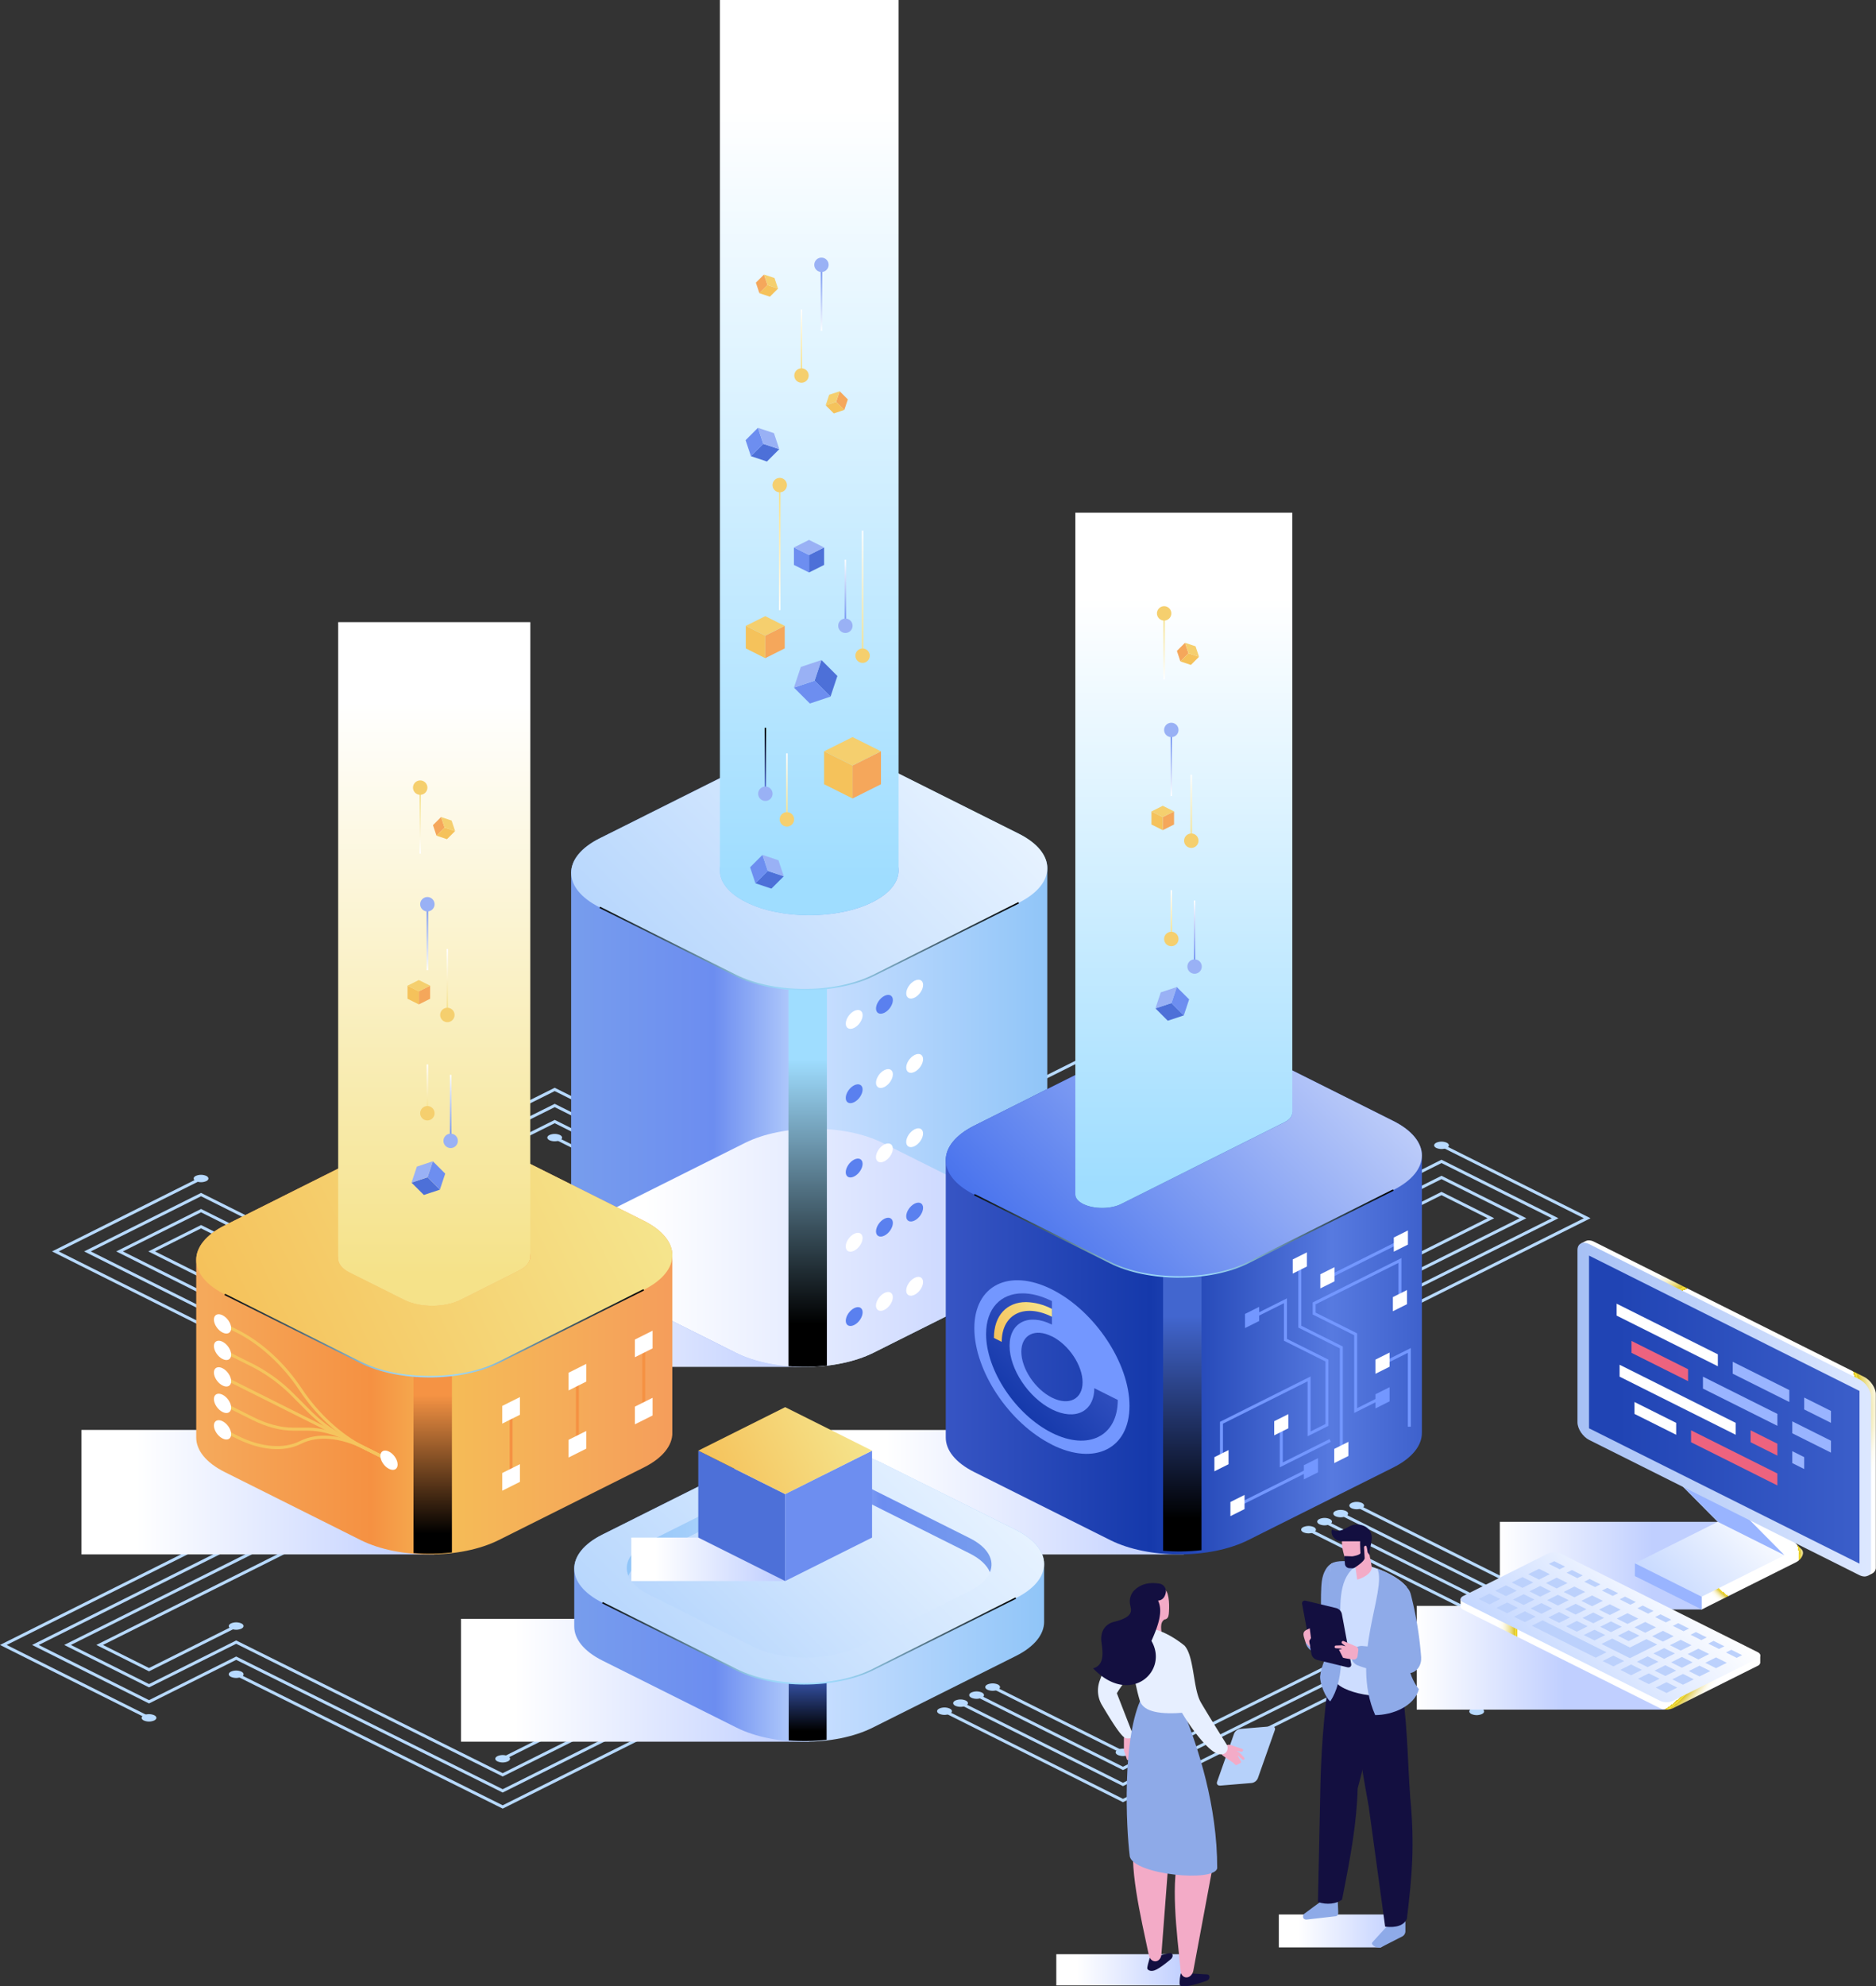 <svg xmlns="http://www.w3.org/2000/svg" xmlns:xlink="http://www.w3.org/1999/xlink" viewBox="0 0 1260.06 1333.39"><rect x="0" y="0" width="1260.06" height="1333.39" fill="#333333" stroke="none"/><defs><style>.cls-1{fill:none;}.cls-2{isolation:isolate;}.cls-3{clip-path:url(#clip-path);}.cls-4{fill:#b8daff;}.cls-5{clip-path:url(#clip-path-2);}.cls-6{mix-blend-mode:multiply;}.cls-7{clip-path:url(#clip-path-3);}.cls-8{fill:url(#Безымянный_градиент);}.cls-9{clip-path:url(#clip-path-5);}.cls-10{fill:url(#Безымянный_градиент_2);}.cls-11{clip-path:url(#clip-path-7);}.cls-12{clip-path:url(#clip-path-8);}.cls-13{fill:url(#Безымянный_градиент_3);}.cls-14{mix-blend-mode:screen;}.cls-15{clip-path:url(#clip-path-9);}.cls-16{clip-path:url(#clip-path-10);}.cls-17{fill:url(#Безымянный_градиент_4);}.cls-18{clip-path:url(#clip-path-11);}.cls-19{fill:url(#Безымянный_градиент_5);}.cls-20{clip-path:url(#clip-path-13);}.cls-21{clip-path:url(#clip-path-14);}.cls-22{fill:url(#Безымянный_градиент_6);}.cls-23{clip-path:url(#clip-path-15);}.cls-24{fill:url(#Безымянный_градиент_7);}.cls-25{clip-path:url(#clip-path-17);}.cls-26{clip-path:url(#clip-path-18);}.cls-27{fill:url(#Безымянный_градиент_8);}.cls-28{fill:#fff;}.cls-29{fill:#5a80ef;}.cls-30{fill:#f5a75b;}.cls-31{fill:#f5c25b;}.cls-32{fill:#f5cf6e;}.cls-33{fill:#4d70d8;}.cls-34{fill:#6d8ef0;}.cls-35{fill:#99b1f5;}.cls-36{clip-path:url(#clip-path-19);}.cls-37{fill:url(#Безымянный_градиент_9);}.cls-38{clip-path:url(#clip-path-21);}.cls-39{fill:url(#Безымянный_градиент_10);}.cls-40{clip-path:url(#clip-path-23);}.cls-41{clip-path:url(#clip-path-24);}.cls-42{fill:url(#Безымянный_градиент_11);}.cls-43{clip-path:url(#clip-path-25);}.cls-44{fill:url(#Безымянный_градиент_12);}.cls-45{clip-path:url(#clip-path-27);}.cls-46{clip-path:url(#clip-path-28);}.cls-47{fill:url(#Безымянный_градиент_13);}.cls-48{clip-path:url(#clip-path-29);}.cls-49{clip-path:url(#clip-path-30);}.cls-50{fill:url(#Безымянный_градиент_14);}.cls-51{clip-path:url(#clip-path-31);}.cls-52{clip-path:url(#clip-path-32);}.cls-53{fill:url(#Безымянный_градиент_15);}.cls-54{clip-path:url(#clip-path-33);}.cls-55{clip-path:url(#clip-path-34);}.cls-56{fill:url(#Безымянный_градиент_16);}.cls-57{clip-path:url(#clip-path-35);}.cls-58{fill:url(#Безымянный_градиент_17);}.cls-59{clip-path:url(#clip-path-37);}.cls-60{clip-path:url(#clip-path-38);}.cls-61{fill:url(#Безымянный_градиент_18);}.cls-62{clip-path:url(#clip-path-39);}.cls-63{fill:url(#Безымянный_градиент_19);}.cls-64{clip-path:url(#clip-path-41);}.cls-65{clip-path:url(#clip-path-42);}.cls-66{fill:url(#Безымянный_градиент_20);}.cls-67{fill:#7397ff;}.cls-68{clip-path:url(#clip-path-43);}.cls-69{fill:url(#Безымянный_градиент_21);}.cls-70{clip-path:url(#clip-path-45);}.cls-71{clip-path:url(#clip-path-46);}.cls-72{fill:url(#Безымянный_градиент_22);}.cls-73{clip-path:url(#clip-path-47);}.cls-74{fill:url(#Безымянный_градиент_23);}.cls-75{clip-path:url(#clip-path-48);}.cls-76{fill:url(#Безымянный_градиент_24);}.cls-77{clip-path:url(#clip-path-50);}.cls-78{fill:url(#Безымянный_градиент_25);}.cls-79{clip-path:url(#clip-path-52);}.cls-80{fill:url(#Безымянный_градиент_26);}.cls-81{clip-path:url(#clip-path-54);}.cls-82{clip-path:url(#clip-path-55);}.cls-83{fill:url(#Безымянный_градиент_27);}.cls-84{clip-path:url(#clip-path-56);}.cls-85{clip-path:url(#clip-path-57);}.cls-86{fill:url(#Безымянный_градиент_28);}.cls-87{clip-path:url(#clip-path-58);}.cls-88{fill:url(#Безымянный_градиент_29);}.cls-89{clip-path:url(#clip-path-60);}.cls-90{fill:url(#Безымянный_градиент_30);}.cls-91{clip-path:url(#clip-path-62);}.cls-92{fill:url(#Безымянный_градиент_31);}.cls-93{fill:#f59243;}.cls-94{clip-path:url(#clip-path-64);}.cls-95{clip-path:url(#clip-path-65);}.cls-96{fill:url(#Безымянный_градиент_32);}.cls-97{clip-path:url(#clip-path-66);}.cls-98{fill:url(#Безымянный_градиент_33);}.cls-99{clip-path:url(#clip-path-67);}.cls-100{fill:url(#Безымянный_градиент_34);}.cls-101{clip-path:url(#clip-path-69);}.cls-102{clip-path:url(#clip-path-70);}.cls-103{fill:url(#Безымянный_градиент_35);}.cls-104{clip-path:url(#clip-path-71);}.cls-105{clip-path:url(#clip-path-72);}.cls-106{fill:url(#Безымянный_градиент_36);}.cls-107{fill:#f5c45d;}.cls-108{clip-path:url(#clip-path-73);}.cls-109{fill:url(#Безымянный_градиент_37);}.cls-110{clip-path:url(#clip-path-75);}.cls-111{fill:url(#Безымянный_градиент_38);}.cls-112{clip-path:url(#clip-path-77);}.cls-113{fill:url(#Безымянный_градиент_39);}.cls-114{clip-path:url(#clip-path-79);}.cls-115{fill:url(#Безымянный_градиент_40);}.cls-116{clip-path:url(#clip-path-81);}.cls-117{fill:url(#Безымянный_градиент_41);}.cls-118{clip-path:url(#clip-path-83);}.cls-119{clip-path:url(#clip-path-84);}.cls-120{fill:url(#Безымянный_градиент_42);}.cls-121{clip-path:url(#clip-path-85);}.cls-122{fill:url(#Безымянный_градиент_43);}.cls-123{clip-path:url(#clip-path-87);}.cls-124{clip-path:url(#clip-path-88);}.cls-125{fill:url(#Безымянный_градиент_44);}.cls-126{clip-path:url(#clip-path-89);}.cls-127{fill:url(#Безымянный_градиент_45);}.cls-128{clip-path:url(#clip-path-90);}.cls-129{fill:url(#Безымянный_градиент_46);}.cls-130{clip-path:url(#clip-path-91);}.cls-131{fill:url(#Безымянный_градиент_47);}.cls-132{clip-path:url(#clip-path-93);}.cls-133{clip-path:url(#clip-path-94);}.cls-134{fill:url(#Безымянный_градиент_48);}.cls-135{clip-path:url(#clip-path-95);}.cls-136{fill:url(#Безымянный_градиент_49);}.cls-137{clip-path:url(#clip-path-97);}.cls-138{fill:url(#Безымянный_градиент_50);}.cls-139{clip-path:url(#clip-path-99);}.cls-140{clip-path:url(#clip-path-100);}.cls-141{fill:url(#Безымянный_градиент_51);}.cls-142{clip-path:url(#clip-path-101);}.cls-143{fill:url(#Безымянный_градиент_52);}.cls-144{fill:#99b4ff;}.cls-145{clip-path:url(#clip-path-103);}.cls-146{fill:url(#Безымянный_градиент_53);}.cls-147{clip-path:url(#clip-path-105);}.cls-148{fill:url(#Безымянный_градиент_54);}.cls-149{clip-path:url(#clip-path-106);}.cls-150{fill:url(#Безымянный_градиент_55);}.cls-151{clip-path:url(#clip-path-107);}.cls-152{fill:url(#Безымянный_градиент_56);}.cls-153{fill:#ed637f;}.cls-154{clip-path:url(#clip-path-109);}.cls-155{clip-path:url(#clip-path-110);}.cls-156{fill:url(#Безымянный_градиент_57);}.cls-157{clip-path:url(#clip-path-111);}.cls-158{fill:url(#Безымянный_градиент_58);}.cls-159{clip-path:url(#clip-path-112);}.cls-160{fill:url(#Безымянный_градиент_59);}.cls-161{fill:#bcd1fc;}.cls-162{clip-path:url(#clip-path-114);}.cls-163{clip-path:url(#clip-path-115);}.cls-164{fill:url(#Безымянный_градиент_60);}.cls-165{fill:#8eaae8;}.cls-166{fill:#130f40;}.cls-167{fill:#cdddff;}.cls-168{fill:#f3abc7;}.cls-169{clip-path:url(#clip-path-116);}.cls-170{clip-path:url(#clip-path-117);}.cls-171{fill:url(#Безымянный_градиент_61);}.cls-172{fill:#e7efff;}.cls-173{fill:#b6d1fa;}</style><clipPath id="clip-path"><rect class="cls-1" width="1259.96" height="1333.39"/></clipPath><clipPath id="clip-path-2"><rect class="cls-1" width="1259.96" height="1333.39"/></clipPath><clipPath id="clip-path-3"><rect class="cls-1" x="305.54" y="834.01" width="236.96" height="83.56"/></clipPath><linearGradient id="Безымянный_градиент" y1="1333.39" x2="1" y2="1333.39" gradientTransform="matrix(-193.42, 0, 0, 193.42, 535.34, -257024.9)" gradientUnits="userSpaceOnUse"><stop offset="0" stop-color="#c0cfff"/><stop offset="1" stop-color="#fff"/></linearGradient><clipPath id="clip-path-5"><path class="cls-1" d="M500.28,514l-97.45,48.74c-12.8,6.4-19.2,14.79-19.2,23.18V839.15c0,8.39,6.4,16.78,19.2,23.18L494.09,908c25.6,12.8,67.1,12.8,92.7,0l97.45-48.74c12.8-6.4,19.2-14.79,19.2-23.18V582.81c0-8.39-6.4-16.78-19.2-23.18L593,514c-12.8-6.4-29.57-9.6-46.35-9.6s-33.55,3.2-46.35,9.6"/></clipPath><linearGradient id="Безымянный_градиент_2" y1="1333.39" x2="1" y2="1333.39" gradientTransform="matrix(319.81, 0, 0, -319.81, 383.63, 427139.51)" gradientUnits="userSpaceOnUse"><stop offset="0" stop-color="#779ded"/><stop offset="0.3" stop-color="#6c8df0"/><stop offset="0.52" stop-color="#c7deff"/><stop offset="1" stop-color="#90c5f8"/></linearGradient><clipPath id="clip-path-7"><rect class="cls-1" x="383.63" y="757.63" width="319.81" height="159.94"/></clipPath><clipPath id="clip-path-8"><path class="cls-1" d="M684.24,859.23,586.79,908c-25.6,12.8-67.1,12.8-92.7,0l-91.26-45.64c-25.6-12.8-25.6-33.56,0-46.36l97.45-48.74c25.6-12.8,67.1-12.8,92.7,0l91.26,45.64c25.6,12.81,25.6,33.56,0,46.36"/></clipPath><linearGradient id="Безымянный_градиент_3" y1="1333.39" y2="1333.39" gradientTransform="matrix(-261.04, 0, 0, 261.04, 693.77, -347225.41)" xlink:href="#Безымянный_градиент"/><clipPath id="clip-path-9"><rect class="cls-1" x="529.59" y="636.18" width="25.81" height="281.36"/></clipPath><clipPath id="clip-path-10"><path class="cls-1" d="M529.59,917.09a130.86,130.86,0,0,0,25.81-.42V636.18H529.59Z"/></clipPath><linearGradient id="Безымянный_градиент_4" y1="1333.39" x2="1" y2="1333.39" gradientTransform="matrix(0, -177.88, -177.88, 0, 237725.9, 889.89)" gradientUnits="userSpaceOnUse"><stop offset="0"/><stop offset="1" stop-color="#9fddff"/></linearGradient><clipPath id="clip-path-11"><path class="cls-1" d="M500.28,514l-97.45,48.74c-25.6,12.8-25.6,33.56,0,46.36l91.26,45.64c25.6,12.8,67.1,12.8,92.7,0L684.24,606c25.6-12.8,25.6-33.56,0-46.36L593,514c-12.8-6.4-29.57-9.6-46.35-9.6s-33.55,3.2-46.35,9.6"/></clipPath><linearGradient id="Безымянный_градиент_5" y1="1333.39" x2="1" y2="1333.39" gradientTransform="matrix(239.3, 0, 0, -239.3, 425.05, 319667.99)" gradientUnits="userSpaceOnUse"><stop offset="0" stop-color="#b8d7fd"/><stop offset="1" stop-color="#e6f2ff"/></linearGradient><clipPath id="clip-path-13"><rect class="cls-1" x="402.61" y="605.55" width="281.86" height="59.26"/></clipPath><clipPath id="clip-path-14"><path class="cls-1" d="M540.44,664.81c-16.87,0-33.74-3.21-46.58-9.63l-91.25-45.64.44-.9,91.26,45.64c25.44,12.72,66.82,12.72,92.25,0L684,605.55l.44.89L587,655.18c-12.84,6.42-29.71,9.63-46.57,9.63"/></clipPath><linearGradient id="Безымянный_градиент_6" y1="1333.39" x2="1" y2="1333.39" gradientTransform="matrix(0, -59.26, -59.26, 0, 79564.36, 664.81)" gradientUnits="userSpaceOnUse"><stop offset="0" stop-color="#9fddff"/><stop offset="1"/></linearGradient><clipPath id="clip-path-15"><path class="cls-1" d="M501.1,563.14c-23.43,11.72-23.43,30.72,0,42.44s61.43,11.72,84.87,0,23.43-30.72,0-42.44c-11.72-5.86-27.08-8.79-42.44-8.79s-30.71,2.93-42.43,8.79"/></clipPath><linearGradient id="Безымянный_градиент_7" y1="1333.38" x2="1" y2="1333.38" gradientTransform="matrix(120.02, 0, 0, -120.02, 483.52, 160614.93)" gradientUnits="userSpaceOnUse"><stop offset="0" stop-color="#90c5f8"/><stop offset="1" stop-color="#779ded"/></linearGradient><clipPath id="clip-path-17"><rect class="cls-1" x="483.52" width="120.02" height="614.37"/></clipPath><clipPath id="clip-path-18"><path class="cls-1" d="M603.54,584.36V0h-120V584.36c0,7.68,5.86,15.36,17.58,21.22,23.44,11.72,61.43,11.72,84.87,0,11.71-5.86,17.57-13.54,17.57-21.22"/></clipPath><linearGradient id="Безымянный_градиент_8" y1="1333.39" x2="1" y2="1333.39" gradientTransform="matrix(0, -516.49, -516.49, 0, 689229.38, 590.79)" gradientUnits="userSpaceOnUse"><stop offset="0" stop-color="#9fddff"/><stop offset="1" stop-color="#fff"/></linearGradient><clipPath id="clip-path-19"><rect class="cls-1" x="578.87" y="356.2" width="1" height="83.94"/></clipPath><linearGradient id="Безымянный_градиент_9" y1="1333.39" x2="1" y2="1333.39" gradientTransform="translate(-111352.45 440.15) rotate(-90) scale(83.95)" gradientUnits="userSpaceOnUse"><stop offset="0" stop-color="#f5e087"/><stop offset="1" stop-color="#fff"/></linearGradient><clipPath id="clip-path-21"><rect class="cls-1" x="567.3" y="375.77" width="1" height="44.29"/></clipPath><linearGradient id="Безымянный_градиент_10" y1="1333.39" x2="1" y2="1333.39" gradientTransform="translate(-58491.91 420.06) rotate(-90) scale(44.29)" gradientUnits="userSpaceOnUse"><stop offset="0" stop-color="#6689f0"/><stop offset="1" stop-color="#fff"/></linearGradient><clipPath id="clip-path-23"><rect class="cls-1" x="551.25" y="177.75" width="1" height="44.29"/></clipPath><clipPath id="clip-path-24"><rect class="cls-1" x="551.25" y="177.75" width="1" height="44.29"/></clipPath><linearGradient id="Безымянный_градиент_11" x1="0" y1="1333.39" x2="1" y2="1333.39" gradientTransform="matrix(0, 44.29, 44.29, 0, -58508.09, 177.75)" xlink:href="#Безымянный_градиент_10"/><clipPath id="clip-path-25"><rect class="cls-1" x="513.58" y="488.52" width="1" height="44.29"/></clipPath><linearGradient id="Безымянный_градиент_12" y1="1333.39" x2="1" y2="1333.39" gradientTransform="translate(-58545.77 532.81) rotate(-90) scale(44.29)" gradientUnits="userSpaceOnUse"><stop offset="0" stop-color="#6689f0"/><stop offset="1"/></linearGradient><clipPath id="clip-path-27"><rect class="cls-1" x="528.05" y="505.7" width="1" height="44.29"/></clipPath><clipPath id="clip-path-28"><rect class="cls-1" x="528.05" y="505.7" width="1" height="44.29"/></clipPath><linearGradient id="Безымянный_градиент_13" x1="0" y1="1333.39" x2="1" y2="1333.39" gradientTransform="translate(-58531.96 550) rotate(-90) scale(44.29)" xlink:href="#Безымянный_градиент_9"/><clipPath id="clip-path-29"><rect class="cls-1" x="537.83" y="207.79" width="1" height="44.29"/></clipPath><clipPath id="clip-path-30"><rect class="cls-1" x="537.83" y="207.79" width="1" height="44.29"/></clipPath><linearGradient id="Безымянный_градиент_14" x1="0" y1="1333.39" x2="1" y2="1333.39" gradientTransform="translate(-58522.18 252.08) rotate(-90) scale(44.29)" xlink:href="#Безымянный_градиент_9"/><clipPath id="clip-path-31"><rect class="cls-1" x="523.22" y="325.64" width="1" height="83.94"/></clipPath><clipPath id="clip-path-32"><rect class="cls-1" x="523.22" y="325.64" width="1" height="83.95"/></clipPath><linearGradient id="Безымянный_градиент_15" x1="0" y1="1333.39" x2="1" y2="1333.39" gradientTransform="matrix(0, 83.95, 83.95, 0, -111408.23, 325.64)" xlink:href="#Безымянный_градиент_9"/><clipPath id="clip-path-33"><rect class="cls-1" x="558.18" y="959.9" width="236.96" height="83.56"/></clipPath><clipPath id="clip-path-34"><rect class="cls-1" x="558.18" y="959.89" width="236.96" height="83.56"/></clipPath><linearGradient id="Безымянный_градиент_16" y1="1333.39" y2="1333.39" gradientTransform="matrix(-193.42, 0, 0, 193.42, 787.98, -256898.92)" xlink:href="#Безымянный_градиент"/><clipPath id="clip-path-35"><path class="cls-1" d="M751.89,706.84l-97.45,48.74c-12.8,6.4-19.2,14.79-19.2,23.18V965c0,8.39,6.4,16.78,19.2,23.18l91.26,45.64c25.6,12.8,67.1,12.8,92.7,0l97.45-48.73c12.8-6.41,19.2-14.79,19.2-23.18V775.66c0-8.39-6.4-16.78-19.2-23.18l-91.26-45.64c-12.8-6.4-29.57-9.6-46.35-9.6s-33.55,3.2-46.35,9.6"/></clipPath><linearGradient id="Безымянный_градиент_17" y1="1333.39" x2="1" y2="1333.39" gradientTransform="matrix(319.81, 0, 0, -319.81, 635.24, 427299)" gradientUnits="userSpaceOnUse"><stop offset="0" stop-color="#3755c4"/><stop offset="0.43" stop-color="#1539ab"/><stop offset="0.81" stop-color="#577ae0"/><stop offset="1" stop-color="#3e61cc"/></linearGradient><clipPath id="clip-path-37"><rect class="cls-1" x="781.21" y="826.22" width="25.81" height="215.26"/></clipPath><clipPath id="clip-path-38"><path class="cls-1" d="M781.21,1041a130.13,130.13,0,0,0,25.81-.42V826.22H781.21Z"/></clipPath><linearGradient id="Безымянный_градиент_18" y1="1333.39" x2="1" y2="1333.39" gradientTransform="matrix(0, -136.09, -136.09, 0, 182258.12, 1020.33)" gradientUnits="userSpaceOnUse"><stop offset="0"/><stop offset="1" stop-color="#4266cf"/></linearGradient><clipPath id="clip-path-39"><path class="cls-1" d="M751.89,706.84l-97.45,48.74c-25.6,12.8-25.6,33.56,0,46.36l91.26,45.64c25.6,12.8,67.1,12.8,92.7,0l97.45-48.74c25.6-12.8,25.6-33.56,0-46.36l-91.26-45.64c-12.8-6.4-29.57-9.6-46.35-9.6s-33.55,3.2-46.35,9.6"/></clipPath><linearGradient id="Безымянный_градиент_19" y1="1333.39" x2="1" y2="1333.39" gradientTransform="matrix(239.3, 0, 0, -239.3, 676.63, 319860.83)" gradientUnits="userSpaceOnUse"><stop offset="0" stop-color="#4973ed"/><stop offset="1" stop-color="#bbcbf9"/></linearGradient><clipPath id="clip-path-41"><rect class="cls-1" x="654.22" y="798.39" width="281.86" height="59.26"/></clipPath><clipPath id="clip-path-42"><path class="cls-1" d="M792.05,857.66c-16.87,0-33.73-3.21-46.57-9.63l-91.26-45.64.44-.9,91.26,45.64c25.44,12.72,66.82,12.72,92.26,0l97.45-48.74.45.9L838.62,848c-12.84,6.42-29.7,9.63-46.57,9.63"/></clipPath><linearGradient id="Безымянный_градиент_20" y1="1333.39" y2="1333.39" gradientTransform="matrix(0, -59.26, -59.26, 0, 79815.44, 857.66)" xlink:href="#Безымянный_градиент_6"/><clipPath id="clip-path-43"><path class="cls-1" d="M837.23,740.59,727.55,795.45c-7,3.52-7,9.23,0,12.76s18.46,3.52,25.51,0l109.68-54.86c7-3.52,7-9.23,0-12.76a32.13,32.13,0,0,0-25.51,0"/></clipPath><linearGradient id="Безымянный_градиент_21" y1="1333.39" x2="1" y2="1333.39" gradientTransform="matrix(0, -72.9, -145.76, 0, 195153.4, 810.85)" gradientUnits="userSpaceOnUse"><stop offset="0" stop-color="#1539ab"/><stop offset="1" stop-color="#3755c4"/></linearGradient><clipPath id="clip-path-45"><rect class="cls-1" x="722.27" y="344.14" width="145.76" height="466.7"/></clipPath><clipPath id="clip-path-46"><path class="cls-1" d="M722.27,801.83V344.14H868v402.8c0,2.32-1.75,4.64-5.29,6.41L753.06,808.21c-7,3.52-18.47,3.52-25.51,0-3.52-1.77-5.28-4.07-5.28-6.38"/></clipPath><linearGradient id="Безымянный_градиент_22" y1="1333.39" y2="1333.39" gradientTransform="translate(-522361.13 792.93) rotate(-90) scale(392.35)" xlink:href="#Безымянный_градиент_8"/><clipPath id="clip-path-47"><path class="cls-1" d="M662.33,895.5c0,24.39,19.84,54.15,44.22,66.34s44.23,2.28,44.23-22.11L735,931.85c0,15.68-12.76,22.06-28.45,14.22s-28.45-27-28.45-42.68,12.76-22.07,28.45-14.22V873.39c-7.08-3.54-13.77-5.21-19.71-5.21-14.52,0-24.51,10-24.51,27.32"/></clipPath><linearGradient id="Безымянный_градиент_23" y1="1333.35" y2="1333.35" gradientTransform="matrix(66.23, 0, 0, -66.23, 674.06, 89227.16)" xlink:href="#Безымянный_градиент_21"/><clipPath id="clip-path-48"><path class="cls-1" d="M667.59,898.13l5.25,2.63c0-18.59,15.12-26.15,33.71-16.85v-5.26a39.34,39.34,0,0,0-17.37-4.6c-12.79,0-21.59,8.83-21.59,24.08"/></clipPath><linearGradient id="Безымянный_градиент_24" y1="1333.48" x2="1" y2="1333.48" gradientTransform="matrix(-42.39, 0, 0, 42.39, 707.66, -55640.14)" gradientUnits="userSpaceOnUse"><stop offset="0" stop-color="#f5e48c"/><stop offset="1" stop-color="#f5c25b"/></linearGradient><clipPath id="clip-path-50"><rect class="cls-1" x="786.24" y="597.58" width="1" height="32.74"/></clipPath><linearGradient id="Безымянный_градиент_25" x1="0" y1="1333.39" x2="1" y2="1333.39" gradientTransform="matrix(0, -32.74, -32.74, 0, 44439.67, 630.32)" xlink:href="#Безымянный_градиент_9"/><clipPath id="clip-path-52"><rect class="cls-1" x="801.87" y="604.53" width="1" height="44.29"/></clipPath><linearGradient id="Безымянный_градиент_26" x1="0" y1="1333.39" x2="1" y2="1333.39" gradientTransform="matrix(0, -44.29, -44.29, 0, 59862.75, 648.83)" xlink:href="#Безымянный_градиент_10"/><clipPath id="clip-path-54"><rect class="cls-1" x="786.24" y="490.01" width="1" height="44.29"/></clipPath><clipPath id="clip-path-55"><rect class="cls-1" x="786.24" y="490.01" width="1" height="44.29"/></clipPath><linearGradient id="Безымянный_градиент_27" x1="0" y1="1333.39" x2="1" y2="1333.39" gradientTransform="translate(59847.12 490.01) rotate(90) scale(44.29)" xlink:href="#Безымянный_градиент_10"/><clipPath id="clip-path-56"><rect class="cls-1" x="799.66" y="520.05" width="1" height="44.29"/></clipPath><clipPath id="clip-path-57"><rect class="cls-1" x="799.66" y="520.05" width="1" height="44.29"/></clipPath><linearGradient id="Безымянный_градиент_28" x1="0" y1="1333.39" x2="1" y2="1333.39" gradientTransform="matrix(0, -44.29, -44.29, 0, 59860.54, 564.34)" xlink:href="#Безымянный_градиент_9"/><clipPath id="clip-path-58"><rect class="cls-1" x="781.42" y="411.74" width="1" height="44.29"/></clipPath><linearGradient id="Безымянный_градиент_29" x1="0" y1="1333.39" x2="1" y2="1333.39" gradientTransform="translate(59841.76 411.74) rotate(90) scale(44.29)" xlink:href="#Безымянный_градиент_9"/><clipPath id="clip-path-60"><rect class="cls-1" x="54.7" y="959.86" width="236.97" height="83.56"/></clipPath><linearGradient id="Безымянный_градиент_30" y1="1333.39" y2="1333.39" gradientTransform="matrix(-193.42, 0, 0, 193.42, 284.5, -256898.95)" xlink:href="#Безымянный_градиент"/><clipPath id="clip-path-62"><path class="cls-1" d="M248.41,773.81,151,822.55c-12.8,6.4-19.2,14.78-19.2,23.17V965c0,8.39,6.4,16.78,19.2,23.18l91.26,45.64c25.6,12.8,67.1,12.8,92.7,0l97.45-48.73c12.8-6.41,19.2-14.79,19.2-23.18V842.63c0-8.39-6.4-16.78-19.2-23.18l-91.26-45.64c-12.8-6.4-29.57-9.6-46.35-9.6s-33.55,3.2-46.35,9.6"/></clipPath><linearGradient id="Безымянный_градиент_31" y1="1333.38" x2="1" y2="1333.38" gradientTransform="matrix(311.24, 0, 0, -311.24, 137.23, 415910.89)" gradientUnits="userSpaceOnUse"><stop offset="0" stop-color="#f5a95b"/><stop offset="0.36" stop-color="#f59142"/><stop offset="0.54" stop-color="#f5bb57"/><stop offset="1" stop-color="#f59e5b"/></linearGradient><clipPath id="clip-path-64"><rect class="cls-1" x="277.73" y="895.99" width="25.81" height="146.99"/></clipPath><clipPath id="clip-path-65"><path class="cls-1" d="M277.73,1042.53a130.13,130.13,0,0,0,25.81-.42V896H277.73Z"/></clipPath><linearGradient id="Безымянный_градиент_32" y1="1333.39" x2="1" y2="1333.39" gradientTransform="matrix(0, -92.93, -92.93, 0, 124198.61, 1028.54)" gradientUnits="userSpaceOnUse"><stop offset="0"/><stop offset="1" stop-color="#f59344"/></linearGradient><clipPath id="clip-path-66"><path class="cls-1" d="M248.41,773.81,151,822.55c-25.6,12.8-25.6,33.55,0,46.35l91.26,45.64c25.6,12.81,67.1,12.81,92.7,0l97.45-48.73c25.6-12.8,25.6-33.56,0-46.36l-91.26-45.64c-12.8-6.4-29.57-9.6-46.35-9.6s-33.55,3.2-46.35,9.6"/></clipPath><linearGradient id="Безымянный_градиент_33" y1="1333.4" y2="1333.4" gradientTransform="matrix(-285.32, 0, 0, 285.32, 433.94, -379593.49)" xlink:href="#Безымянный_градиент_24"/><clipPath id="clip-path-67"><path class="cls-1" d="M274.21,815.77l-39.34,19.68c-10.33,5.16-10.33,13.54,0,18.71l36.84,18.42c10.33,5.16,27.08,5.16,37.41,0l39.34-19.67c10.33-5.17,10.33-13.55,0-18.71l-36.84-18.43c-5.17-2.58-11.94-3.87-18.71-3.87s-13.54,1.29-18.7,3.87"/></clipPath><linearGradient id="Безымянный_градиент_34" y1="1333.38" x2="1" y2="1333.38" gradientTransform="matrix(125.62, 0, 0, -125.62, 229.33, 168349.17)" gradientUnits="userSpaceOnUse"><stop offset="0" stop-color="#f5a95b"/><stop offset="1" stop-color="#f59142"/></linearGradient><clipPath id="clip-path-69"><rect class="cls-1" x="227.12" y="417.62" width="129.08" height="458.92"/></clipPath><clipPath id="clip-path-70"><path class="cls-1" d="M356.2,417.62c0,192.91,0,426.64-.05,426.64-.3,3.17-2.84,6.31-7.69,8.73l-39.33,19.67c-10.33,5.16-27.08,5.16-37.41,0l-36.83-18.42c-5.48-2.74-8-6.39-7.74-10V417.62Z"/></clipPath><linearGradient id="Безымянный_градиент_35" y1="1333.39" x2="1" y2="1333.39" gradientTransform="translate(-514133.36 858.92) rotate(-90) scale(385.8)" gradientUnits="userSpaceOnUse"><stop offset="0" stop-color="#f5e289"/><stop offset="1" stop-color="#fff"/></linearGradient><clipPath id="clip-path-71"><rect class="cls-1" x="150.74" y="865.36" width="281.86" height="59.26"/></clipPath><clipPath id="clip-path-72"><path class="cls-1" d="M288.57,924.62c-16.87,0-33.73-3.21-46.58-9.63l-91.25-45.64.44-.89,91.26,45.64c25.44,12.72,66.82,12.72,92.26,0l97.45-48.74.44.9L335.14,915c-12.84,6.42-29.7,9.63-46.57,9.63"/></clipPath><linearGradient id="Безымянный_градиент_36" y1="1333.39" y2="1333.39" gradientTransform="matrix(0, -59.26, -59.26, 0, 79311.96, 924.62)" xlink:href="#Безымянный_градиент_6"/><clipPath id="clip-path-73"><rect class="cls-1" x="286.57" y="714.55" width="1" height="32.74"/></clipPath><linearGradient id="Безымянный_градиент_37" x1="0" y1="1333.39" x2="1" y2="1333.39" gradientTransform="matrix(0, -32.74, -32.74, 0, 43939.99, 747.29)" xlink:href="#Безымянный_градиент_9"/><clipPath id="clip-path-75"><rect class="cls-1" x="302.2" y="721.51" width="1" height="44.29"/></clipPath><linearGradient id="Безымянный_градиент_38" x1="0" y1="1333.39" x2="1" y2="1333.39" gradientTransform="matrix(0, -44.29, -44.29, 0, 59362.54, 765.8)" xlink:href="#Безымянный_градиент_10"/><clipPath id="clip-path-77"><rect class="cls-1" x="286.57" y="606.99" width="1" height="44.29"/></clipPath><linearGradient id="Безымянный_градиент_39" x1="0" y1="1333.39" x2="1" y2="1333.39" gradientTransform="translate(59346.78 606.99) rotate(90) scale(44.29)" xlink:href="#Безымянный_градиент_10"/><clipPath id="clip-path-79"><rect class="cls-1" x="299.99" y="637.02" width="1" height="44.29"/></clipPath><linearGradient id="Безымянный_градиент_40" x1="0" y1="1333.39" x2="1" y2="1333.39" gradientTransform="matrix(0, -44.29, -44.29, 0, 59360.86, 681.32)" xlink:href="#Безымянный_градиент_9"/><clipPath id="clip-path-81"><rect class="cls-1" x="281.74" y="528.72" width="1" height="44.29"/></clipPath><linearGradient id="Безымянный_градиент_41" x1="0" y1="1333.39" x2="1" y2="1333.39" gradientTransform="translate(59342.62 528.72) rotate(90) scale(44.29)" xlink:href="#Безымянный_градиент_9"/><clipPath id="clip-path-83"><rect class="cls-1" x="309.65" y="1086.67" width="233.85" height="82.46"/></clipPath><clipPath id="clip-path-84"><rect class="cls-1" x="309.65" y="1086.67" width="233.85" height="82.46"/></clipPath><linearGradient id="Безымянный_градиент_42" y1="1333.39" y2="1333.39" gradientTransform="matrix(-190.87, 0, 0, 190.87, 536.43, -253382.04)" xlink:href="#Безымянный_градиент"/><clipPath id="clip-path-85"><path class="cls-1" d="M500.82,982l-96.17,48.1c-12.63,6.31-18.95,14.59-18.95,22.87v38.86c0,8.28,6.32,16.56,18.95,22.87l90.06,45c25.26,12.64,66.22,12.64,91.48,0l96.17-48.09c12.63-6.32,18.94-14.6,18.94-22.88v-38.85c0-8.28-6.31-16.56-18.94-22.88L592.3,982c-12.63-6.31-29.19-9.47-45.74-9.47s-33.11,3.16-45.74,9.47"/></clipPath><linearGradient id="Безымянный_градиент_43" x1="0" y1="1333.39" x2="1" y2="1333.39" gradientTransform="matrix(315.6, 0, 0, -315.6, 385.7, 421892.99)" xlink:href="#Безымянный_градиент_2"/><clipPath id="clip-path-87"><rect class="cls-1" x="529.75" y="1102.53" width="25.47" height="66.17"/></clipPath><clipPath id="clip-path-88"><path class="cls-1" d="M529.75,1168.26a129,129,0,0,0,25.47-.42v-65.31H529.75Z"/></clipPath><linearGradient id="Безымянный_градиент_44" y1="1333.39" y2="1333.39" gradientTransform="matrix(0, -41.83, -41.83, 0, 56323.34, 1162.2)" xlink:href="#Безымянный_градиент_18"/><clipPath id="clip-path-89"><path class="cls-1" d="M500.82,982l-96.17,48.1c-25.26,12.63-25.26,33.11,0,45.75l90.06,45c25.26,12.63,66.22,12.63,91.48,0l96.17-48.1c25.26-12.63,25.26-33.11,0-45.75L592.3,982c-12.63-6.31-29.19-9.47-45.74-9.47s-33.11,3.16-45.74,9.47"/></clipPath><linearGradient id="Безымянный_градиент_45" y1="1333.39" y2="1333.39" gradientTransform="matrix(236.16, 0, 0, -236.16, 426.56, 315939.78)" xlink:href="#Безымянный_градиент_5"/><clipPath id="clip-path-90"><path class="cls-1" d="M510.36,997.48l-74.67,37.34c-19.62,9.81-19.62,25.71,0,35.52l69.93,35c19.61,9.81,51.41,9.81,71,0L651.32,1068c19.61-9.81,19.61-25.71,0-35.52l-69.93-35c-9.81-4.91-22.66-7.36-35.51-7.36s-25.71,2.45-35.52,7.36"/></clipPath><linearGradient id="Безымянный_градиент_46" y1="1333.39" y2="1333.39" gradientTransform="matrix(183.36, 0, 0, -183.36, 452.67, 245546.39)" xlink:href="#Безымянный_градиент_5"/><clipPath id="clip-path-91"><path class="cls-1" d="M510.36,997.48l-74.67,37.34c-12.44,6.22-17,14.89-13.62,22.91,1.92-4.62,6.45-9,13.62-12.61l74.67-37.35c19.61-9.81,51.42-9.81,71,0l69.93,35c7.17,3.59,11.69,8,13.62,12.62,3.34-8-1.18-16.69-13.62-22.91l-69.93-35c-9.81-4.91-22.66-7.36-35.51-7.36s-25.71,2.45-35.52,7.36"/></clipPath><linearGradient id="Безымянный_градиент_47" y1="1333.39" x2="1" y2="1333.39" gradientTransform="matrix(245, 0, 0, -245, 421, 327702.1)" gradientUnits="userSpaceOnUse"><stop offset="0" stop-color="#90c5f8"/><stop offset="0.48" stop-color="#c7deff"/><stop offset="0.7" stop-color="#6c8df0"/><stop offset="1" stop-color="#779ded"/></linearGradient><clipPath id="clip-path-93"><rect class="cls-1" x="404.42" y="1072.3" width="278.16" height="58.5"/></clipPath><clipPath id="clip-path-94"><path class="cls-1" d="M540.45,1130.79c-16.65,0-33.29-3.17-46-9.51l-90.06-45,.45-.9,90.06,45c25.1,12.55,65.94,12.55,91,0l96.16-48.09.45.89-96.17,48.09c-12.67,6.34-29.32,9.51-46,9.51"/></clipPath><linearGradient id="Безымянный_градиент_48" y1="1333.39" y2="1333.39" gradientTransform="matrix(0, -58.5, -58.5, 0, 78541.62, 1130.79)" xlink:href="#Безымянный_градиент_6"/><clipPath id="clip-path-95"><rect class="cls-1" x="424.02" y="1032.13" width="103.36" height="29.18"/></clipPath><linearGradient id="Безымянный_градиент_49" y1="1333.39" y2="1333.39" gradientTransform="matrix(-84.37, 0, 0, 84.37, 524.25, -111446.37)" xlink:href="#Безымянный_градиент"/><clipPath id="clip-path-97"><polygon class="cls-1" points="469.02 973.77 527.38 1002.95 585.74 973.77 527.38 944.58 469.02 973.77"/></clipPath><linearGradient id="Безымянный_градиент_50" y1="1333.39" y2="1333.39" gradientTransform="matrix(-102.46, 0, 0, 102.46, 578.23, -135647.25)" xlink:href="#Безымянный_градиент_24"/><clipPath id="clip-path-99"><rect class="cls-1" x="1007.39" y="1021.55" width="171.56" height="58.85"/></clipPath><clipPath id="clip-path-100"><polygon class="cls-1" points="1178.95 1021.55 1007.39 1021.55 1007.39 1080.4 1142.94 1080.4 1178.95 1021.55"/></clipPath><linearGradient id="Безымянный_градиент_51" y1="1333.39" y2="1333.39" gradientTransform="matrix(-102.32, 0, 0, 102.32, 1109.81, -135378.38)" xlink:href="#Безымянный_градиент"/><clipPath id="clip-path-101"><polygon class="cls-1" points="1116.04 983.47 1153.79 1021.55 1098.11 1049.4 1098.11 1057.98 1142.94 1080.4 1207.44 1044.25 1168.02 997.57 1123.2 975.15 1116.04 983.47"/></clipPath><linearGradient id="Безымянный_градиент_52" y1="1333.35" x2="1" y2="1333.35" gradientTransform="matrix(92.15, 0, 0, -92.15, 1092.75, 123900.94)" gradientUnits="userSpaceOnUse"><stop offset="0" stop-color="#c4d7ff"/><stop offset="1" stop-color="#fff"/></linearGradient><clipPath id="clip-path-103"><path class="cls-1" d="M1160.87,1005.89l37.74,38.08-55.67,27.84v8.59l63.67-31.84c3.69-2,5.63-6.08,3.57-8.45L1168,997.57Z"/></clipPath><radialGradient id="Безымянный_градиент_53" cx="0" cy="1333.39" r="1" gradientTransform="matrix(37.45, 0, 0, -37.45, 1177.51, 50980.93)" gradientUnits="userSpaceOnUse"><stop offset="0" stop-color="#fff"/><stop offset="0.74" stop-color="#fff"/><stop offset="0.82" stop-color="#fff"/><stop offset="0.82" stop-color="#dbc01f"/><stop offset="0.83" stop-color="#f1dc3a"/><stop offset="0.84" stop-color="#f5e13f"/><stop offset="0.84" stop-color="#dbc01f"/><stop offset="0.85" stop-color="#e1cb45"/><stop offset="0.87" stop-color="#e9d976"/><stop offset="0.89" stop-color="#f0e4a0"/><stop offset="0.91" stop-color="#f5eec2"/><stop offset="0.93" stop-color="#faf5dd"/><stop offset="0.95" stop-color="#fdfbf0"/><stop offset="0.98" stop-color="#fefefb"/><stop offset="1" stop-color="#fff"/><stop offset="1" stop-color="#fff"/></radialGradient><clipPath id="clip-path-105"><path class="cls-1" d="M1065.09,833.07l-2.95,1.51,5.07,116.32c0,4.38,3.55,9.72,7.94,11.91l179.49,94.86,3-1.47a4.69,4.69,0,0,0,2.35-4.47V936.14c0-4.38-3.56-9.71-7.94-11.9L1070.7,833.55a8.13,8.13,0,0,0-3.55-.93,4.56,4.56,0,0,0-2.06.45"/></clipPath><radialGradient id="Безымянный_градиент_54" cy="1333.39" r="1" gradientTransform="matrix(104.62, 0, 0, -104.62, 1162.58, 140444.38)" xlink:href="#Безымянный_градиент_53"/><clipPath id="clip-path-106"><path class="cls-1" d="M1059.54,839.13V954.72c0,4.39,3.56,9.72,7.94,11.91l181.33,90.68c4.38,2.2,7.93.42,7.93-4V937.76c0-4.39-3.55-9.72-7.93-11.91l-181.33-90.68a8,8,0,0,0-3.55-.94c-2.6,0-4.39,1.79-4.39,4.9"/></clipPath><linearGradient id="Безымянный_градиент_55" y1="1333.39" x2="1" y2="1333.39" gradientTransform="matrix(201.97, 0, 0, -201.97, 1056.72, 270246.93)" gradientUnits="userSpaceOnUse"><stop offset="0" stop-color="#a6c0f5"/><stop offset="1" stop-color="#dde8ff"/></linearGradient><clipPath id="clip-path-107"><polygon class="cls-1" points="1067.31 958.78 1248.98 1049.64 1248.98 933.7 1067.31 842.84 1067.31 958.78"/></clipPath><linearGradient id="Безымянный_градиент_56" y1="1333.39" x2="1" y2="1333.39" gradientTransform="matrix(178.2, 0, 0, -178.2, 1087.09, 238549.68)" gradientUnits="userSpaceOnUse"><stop offset="0" stop-color="#2044b4"/><stop offset="1" stop-color="#3e61cc"/></linearGradient><clipPath id="clip-path-109"><rect class="cls-1" x="951.57" y="1077.97" width="166.16" height="69.65"/></clipPath><clipPath id="clip-path-110"><polygon class="cls-1" points="1062.94 1077.97 951.57 1077.97 951.57 1147.62 1117.73 1147.62 1062.94 1077.97"/></clipPath><linearGradient id="Безымянный_градиент_57" y1="1333.39" y2="1333.39" gradientTransform="matrix(-99.1, 0, 0, 99.1, 1050.77, -131021.02)" xlink:href="#Безымянный_градиент"/><clipPath id="clip-path-111"><path class="cls-1" d="M1039.78,1047.81l-51,25.49H981v5.14c0,.76.58,1.52,1.74,2.1l132.4,66.21a10.55,10.55,0,0,0,8.39,0l57.06-28.53a2.7,2.7,0,0,0,1.72-1.94s0-.07,0-.07v-5.07h-7.49l-126.64-63.33a10.57,10.57,0,0,0-8.4,0"/></clipPath><radialGradient id="Безымянный_градиент_58" cy="1333.39" r="1" gradientTransform="matrix(78.15, 0, 0, -78.15, 1083.2, 105297.83)" xlink:href="#Безымянный_градиент_53"/><clipPath id="clip-path-112"><path class="cls-1" d="M1039.78,1042.83l-57,28.53c-2.32,1.16-2.32,3,0,4.2l132.4,66.21a10.55,10.55,0,0,0,8.39,0l57.06-28.53c2.32-1.16,2.32-3,0-4.2l-132.4-66.21a10.57,10.57,0,0,0-8.4,0"/></clipPath><linearGradient id="Безымянный_градиент_59" y1="1333.39" y2="1333.39" gradientTransform="matrix(116.71, 0, 0, -116.71, 1023.41, 156713.65)" xlink:href="#Безымянный_градиент_52"/><clipPath id="clip-path-114"><rect class="cls-1" x="858.95" y="1285.13" width="82.75" height="22.11"/></clipPath><clipPath id="clip-path-115"><polygon class="cls-1" points="941.7 1297.64 941.15 1285.13 858.95 1285.13 858.95 1307.24 927.47 1307.24 941.7 1297.64"/></clipPath><linearGradient id="Безымянный_градиент_60" y1="1333.39" y2="1333.39" gradientTransform="matrix(-67.54, 0, 0, 67.54, 939.2, -88764.62)" xlink:href="#Безымянный_градиент"/><clipPath id="clip-path-116"><rect class="cls-1" x="709.49" y="1311.8" width="88.95" height="20.93"/></clipPath><clipPath id="clip-path-117"><polygon class="cls-1" points="798.43 1322.17 797.8 1311.8 709.49 1311.8 709.49 1332.73 795.51 1332.73 798.43 1322.17"/></clipPath><linearGradient id="Безымянный_градиент_61" y1="1333.39" y2="1333.39" gradientTransform="matrix(-72.6, 0, 0, 72.6, 795.75, -95482.62)" xlink:href="#Безымянный_градиент"/></defs><g class="cls-2"><g id="Слой_1" data-name="Слой 1"><g class="cls-3"><polygon class="cls-4" points="337.65 1214.07 337.2 1213.85 158.2 1124.77 159.09 1122.98 337.65 1211.84 456.52 1152.39 457.41 1154.17 337.65 1214.07"/><polygon class="cls-4" points="0 1104.21 99.65 1154.05 100.55 1152.26 4.47 1104.21 181.13 1015.86 180.24 1014.07 0 1104.21"/><polygon class="cls-4" points="100.1 1121.92 64.69 1104.21 212.59 1030.24 213.48 1032.03 69.16 1104.21 100.1 1119.68 158.19 1090.63 159.09 1092.42 100.1 1121.92"/><rect class="cls-4" x="332.51" y="1157.85" width="97.24" height="2" transform="translate(-478.22 292.99) rotate(-26.58)"/><polygon class="cls-4" points="337.65 1192.5 337.2 1192.28 158.64 1103.42 100.1 1132.7 43.13 1104.21 201.8 1024.85 202.7 1026.64 47.6 1104.21 100.1 1130.46 158.64 1101.19 159.09 1101.41 337.65 1190.27 434.96 1141.6 435.85 1143.39 337.65 1192.5"/><polygon class="cls-4" points="337.65 1203.29 337.2 1203.07 158.64 1114.21 100.1 1143.48 21.56 1104.21 191.02 1019.46 191.92 1021.25 26.03 1104.21 100.1 1141.25 158.64 1111.97 159.09 1112.19 337.65 1201.05 445.74 1146.99 446.63 1148.78 337.65 1203.29"/><g class="cls-5"><path class="cls-4" d="M155.13,1089.76c-1.95,1-1.95,2.55,0,3.52a8.86,8.86,0,0,0,7,0c1.94-1,1.94-2.55,0-3.52a8.86,8.86,0,0,0-7,0"/><path class="cls-4" d="M209.52,1029.38c-2,1-2,2.55,0,3.52a8.86,8.86,0,0,0,7,0c1.94-1,1.94-2.55,0-3.52a8.86,8.86,0,0,0-7,0"/><path class="cls-4" d="M198.73,1024c-1.94,1-1.94,2.54,0,3.51a8.8,8.8,0,0,0,7,0c1.94-1,1.94-2.54,0-3.51a8.88,8.88,0,0,0-7,0"/><path class="cls-4" d="M188,1018.6c-1.94,1-1.94,2.54,0,3.51a8.88,8.88,0,0,0,7,0c1.94-1,1.94-2.54,0-3.51a8.88,8.88,0,0,0-7,0"/><path class="cls-4" d="M177.17,1013.2c-1.94,1-1.94,2.55,0,3.52a8.86,8.86,0,0,0,7,0c1.94-1,1.94-2.54,0-3.52a8.86,8.86,0,0,0-7,0"/><path class="cls-4" d="M454,1151.23c-1.94,1-1.94,2.54,0,3.51a8.86,8.86,0,0,0,7,0c1.95-1,1.95-2.54,0-3.51a8.86,8.86,0,0,0-7,0"/><path class="cls-4" d="M443.26,1145.83c-1.94,1-1.94,2.55,0,3.52a8.86,8.86,0,0,0,7,0c1.94-1,1.94-2.54,0-3.52a8.86,8.86,0,0,0-7,0"/><path class="cls-4" d="M432.48,1140.44c-1.94,1-1.94,2.55,0,3.52a8.86,8.86,0,0,0,7,0c1.94-1,1.94-2.55,0-3.52a8.86,8.86,0,0,0-7,0"/><path class="cls-4" d="M421.7,1135.05c-1.94,1-1.94,2.55,0,3.52a8.86,8.86,0,0,0,7,0c1.94-1,1.94-2.55,0-3.52a8.86,8.86,0,0,0-7,0"/><path class="cls-4" d="M334.13,1178.84c-1.94,1-1.94,2.55,0,3.52a8.86,8.86,0,0,0,7,0c1.95-1,1.95-2.55,0-3.52a8.86,8.86,0,0,0-7,0"/><path class="cls-4" d="M155.13,1122.12c-1.95,1-1.95,2.54,0,3.51a8.86,8.86,0,0,0,7,0c1.94-1,1.94-2.54,0-3.51a8.77,8.77,0,0,0-7,0"/><path class="cls-4" d="M96.58,1151.39c-1.94,1-1.94,2.55,0,3.52a8.88,8.88,0,0,0,7,0c1.94-1,1.94-2.55,0-3.52a8.88,8.88,0,0,0-7,0"/><polygon class="cls-4" points="194.03 821.27 193.14 819.48 372.6 730.18 373.04 730.4 492.36 790.08 491.46 791.87 372.59 732.42 194.03 821.27"/><polygon class="cls-4" points="215.19 930.18 34.95 840.04 134.6 790.21 135.49 792 39.42 840.04 216.08 928.39 215.19 930.18"/><polygon class="cls-4" points="247.53 914.01 99.63 840.04 135.05 822.33 194.03 851.84 193.14 853.62 135.05 824.57 104.11 840.04 248.43 912.22 247.53 914.01"/><rect class="cls-4" x="415.08" y="736.78" width="2" height="97.24" transform="translate(-472.48 806.23) rotate(-63.43)"/><polygon class="cls-4" points="236.75 919.4 78.07 840.04 135.05 811.55 193.59 840.83 372.6 751.75 373.04 751.97 470.8 800.86 469.9 802.65 372.59 753.98 193.59 843.06 193.14 842.84 135.05 813.79 82.54 840.04 237.64 917.61 236.75 919.4"/><polygon class="cls-4" points="225.97 924.79 56.51 840.04 135.05 800.77 193.59 830.04 372.6 740.97 373.04 741.19 481.58 795.47 480.68 797.26 372.59 743.2 193.59 832.28 193.14 832.06 135.05 803 60.98 840.04 226.86 923 225.97 924.79"/><path class="cls-4" d="M190.07,854.49c-1.94-1-1.94-2.55,0-3.52a8.86,8.86,0,0,1,7,0c1.94,1,1.94,2.55,0,3.52a8.86,8.86,0,0,1-7,0"/><path class="cls-4" d="M244.46,914.87c-1.94-1-1.94-2.54,0-3.52a8.86,8.86,0,0,1,7,0c1.94,1,1.94,2.55,0,3.52a8.86,8.86,0,0,1-7,0"/><path class="cls-4" d="M233.68,920.26c-1.94-1-1.94-2.54,0-3.51a8.86,8.86,0,0,1,7,0c1.94,1,1.94,2.54,0,3.51a8.86,8.86,0,0,1-7,0"/><path class="cls-4" d="M222.9,925.66c-1.94-1-1.94-2.55,0-3.52a8.86,8.86,0,0,1,7,0c1.94,1,1.94,2.54,0,3.52a8.86,8.86,0,0,1-7,0"/><path class="cls-4" d="M212.12,931.05c-1.94-1-1.94-2.55,0-3.52a8.86,8.86,0,0,1,7,0c1.94,1,1.94,2.55,0,3.52a8.86,8.86,0,0,1-7,0"/><path class="cls-4" d="M489,793c-1.94-1-1.94-2.54,0-3.51a8.86,8.86,0,0,1,7,0c1.94,1,1.94,2.54,0,3.51a8.77,8.77,0,0,1-7,0"/><path class="cls-4" d="M478.21,798.42c-1.94-1-1.94-2.55,0-3.52a8.86,8.86,0,0,1,7,0c1.94,1,1.94,2.55,0,3.52a8.86,8.86,0,0,1-7,0"/><path class="cls-4" d="M467.43,803.81c-1.95-1-1.95-2.55,0-3.52a8.86,8.86,0,0,1,7,0c1.94,1,1.94,2.55,0,3.52a8.86,8.86,0,0,1-7,0"/><path class="cls-4" d="M456.64,809.2c-1.94-1-1.94-2.55,0-3.52a8.88,8.88,0,0,1,7,0c1.94,1,1.94,2.55,0,3.52a8.88,8.88,0,0,1-7,0"/><path class="cls-4" d="M369.08,765.41c-1.94-1-1.94-2.55,0-3.52a8.86,8.86,0,0,1,7,0c1.94,1,1.94,2.55,0,3.52a8.86,8.86,0,0,1-7,0"/><path class="cls-4" d="M190.07,822.14c-1.94-1-1.94-2.55,0-3.52a8.86,8.86,0,0,1,7,0c1.94,1,1.94,2.55,0,3.52a8.86,8.86,0,0,1-7,0"/><path class="cls-4" d="M131.53,792.86c-1.94-1-1.94-2.55,0-3.52a8.86,8.86,0,0,1,7,0c1.94,1,1.94,2.55,0,3.52a8.86,8.86,0,0,1-7,0"/><polygon class="cls-4" points="909.22 799 730.66 710.14 611.79 769.59 610.9 767.8 730.66 707.9 731.11 708.13 910.11 797.21 909.22 799"/><polygon class="cls-4" points="888.07 907.91 887.17 906.12 1063.84 817.77 967.76 769.72 968.66 767.93 1068.31 817.77 888.07 907.91"/><polygon class="cls-4" points="855.73 891.73 854.83 889.94 999.15 817.77 968.21 802.29 910.12 831.35 909.22 829.56 968.21 800.06 1003.62 817.77 855.73 891.73"/><rect class="cls-4" x="638.55" y="762.12" width="97.24" height="2" transform="translate(-268.82 388.11) rotate(-26.58)"/><polygon class="cls-4" points="866.51 897.12 865.61 895.34 1020.71 817.77 968.21 791.51 909.67 820.79 909.22 820.57 730.66 731.71 633.35 780.37 632.46 778.58 730.66 729.47 731.11 729.69 909.67 818.55 968.21 789.27 1025.18 817.77 866.51 897.12"/><polygon class="cls-4" points="877.29 902.52 876.39 900.73 1042.28 817.77 968.21 780.73 909.67 810 909.22 809.78 730.66 720.92 622.57 774.98 621.68 773.19 730.66 718.69 731.11 718.91 909.67 807.77 968.21 778.49 1046.75 817.77 877.29 902.52"/><path class="cls-4" d="M913.18,832.21c2-1,2-2.54,0-3.51a8.77,8.77,0,0,0-7,0c-1.94,1-1.94,2.54,0,3.51a8.86,8.86,0,0,0,7,0"/><path class="cls-4" d="M858.79,892.6c2-1,2-2.55,0-3.52a8.86,8.86,0,0,0-7,0c-1.94,1-1.94,2.55,0,3.52a8.86,8.86,0,0,0,7,0"/><path class="cls-4" d="M869.58,898c1.94-1,1.94-2.55,0-3.52a8.88,8.88,0,0,0-7,0c-1.94,1-1.94,2.55,0,3.52a8.88,8.88,0,0,0,7,0"/><path class="cls-4" d="M880.36,903.38c1.94-1,1.94-2.55,0-3.52a8.88,8.88,0,0,0-7,0c-1.94,1-1.94,2.55,0,3.52a8.88,8.88,0,0,0,7,0"/><path class="cls-4" d="M891.14,908.77c1.94-1,1.94-2.54,0-3.52a8.86,8.86,0,0,0-7,0c-2,1-2,2.55,0,3.52a8.86,8.86,0,0,0,7,0"/><path class="cls-4" d="M614.27,770.75c1.94-1,1.94-2.55,0-3.52a8.86,8.86,0,0,0-7,0c-2,1-2,2.55,0,3.52a8.86,8.86,0,0,0,7,0"/><path class="cls-4" d="M625.05,776.14c1.94-1,1.94-2.54,0-3.52a8.86,8.86,0,0,0-7,0c-1.95,1-1.95,2.55,0,3.52a8.86,8.86,0,0,0,7,0"/><path class="cls-4" d="M635.83,781.53c1.94-1,1.94-2.54,0-3.51a8.86,8.86,0,0,0-7,0c-1.94,1-1.94,2.54,0,3.51a8.86,8.86,0,0,0,7,0"/><path class="cls-4" d="M646.61,786.92c1.94-1,1.94-2.54,0-3.51a8.86,8.86,0,0,0-7,0c-1.94,1-1.94,2.54,0,3.51a8.77,8.77,0,0,0,7,0"/><path class="cls-4" d="M734.18,743.13c1.94-1,1.94-2.54,0-3.51a8.8,8.8,0,0,0-7,0c-1.94,1-1.94,2.54,0,3.51a8.88,8.88,0,0,0,7,0"/><path class="cls-4" d="M913.18,799.86c2-1,2-2.54,0-3.52a8.86,8.86,0,0,0-7,0c-1.94,1-1.94,2.55,0,3.52a8.86,8.86,0,0,0,7,0"/><path class="cls-4" d="M971.73,770.58c1.94-1,1.94-2.54,0-3.51a8.88,8.88,0,0,0-7,0c-1.94,1-1.94,2.54,0,3.51a8.88,8.88,0,0,0,7,0"/><polygon class="cls-4" points="754.29 1209.76 753.84 1209.54 634.52 1149.86 635.42 1148.07 754.29 1207.52 932.85 1118.66 933.74 1120.46 754.29 1209.76"/><polygon class="cls-4" points="992.28 1149.73 991.39 1147.94 1087.47 1099.9 910.8 1011.54 911.7 1009.76 1091.94 1099.9 992.28 1149.73"/><polygon class="cls-4" points="991.84 1117.61 932.85 1088.11 933.74 1086.32 991.84 1115.37 1022.78 1099.9 878.46 1027.72 879.35 1025.93 1027.25 1099.9 991.84 1117.61"/><rect class="cls-4" x="709.8" y="1105.92" width="2" height="97.24" transform="translate(-639.74 1273.86) rotate(-63.43)"/><polygon class="cls-4" points="754.29 1188.19 753.84 1187.97 656.09 1139.08 656.98 1137.29 754.29 1185.96 933.3 1096.88 933.74 1097.1 991.84 1126.15 1044.34 1099.9 889.24 1022.33 890.13 1020.54 1048.81 1099.9 991.84 1128.39 933.29 1099.11 754.29 1188.19"/><polygon class="cls-4" points="754.29 1198.97 753.84 1198.75 645.3 1144.47 646.2 1142.68 754.29 1196.74 933.3 1107.66 933.74 1107.88 991.84 1136.94 1065.9 1099.9 900.02 1016.94 900.92 1015.15 1070.38 1099.9 991.84 1139.17 933.29 1109.89 754.29 1198.97"/><path class="cls-4" d="M936.81,1085.45c1.94,1,1.94,2.55,0,3.52a8.86,8.86,0,0,1-7,0c-1.94-1-1.94-2.55,0-3.52a8.86,8.86,0,0,1,7,0"/><path class="cls-4" d="M882.42,1025.07c1.94,1,1.94,2.54,0,3.51a8.77,8.77,0,0,1-7,0c-1.94-1-1.94-2.54,0-3.51a8.86,8.86,0,0,1,7,0"/><path class="cls-4" d="M893.2,1019.68c1.95,1,1.95,2.54,0,3.51a8.86,8.86,0,0,1-7,0c-1.94-1-1.94-2.54,0-3.51a8.77,8.77,0,0,1,7,0"/><path class="cls-4" d="M904,1014.28c1.95,1,1.95,2.55,0,3.52a8.86,8.86,0,0,1-7,0c-1.94-1-1.94-2.55,0-3.52a8.86,8.86,0,0,1,7,0"/><path class="cls-4" d="M914.77,1008.89c1.94,1,1.94,2.55,0,3.52a8.88,8.88,0,0,1-7,0c-1.94-1-1.94-2.55,0-3.52a8.88,8.88,0,0,1,7,0"/><path class="cls-4" d="M637.89,1146.91c2,1,2,2.55,0,3.52a8.86,8.86,0,0,1-7,0c-1.94-1-1.94-2.54,0-3.52a8.86,8.86,0,0,1,7,0"/><path class="cls-4" d="M648.68,1141.52c1.94,1,1.94,2.55,0,3.52a8.88,8.88,0,0,1-7,0c-1.94-1-1.94-2.55,0-3.52a8.88,8.88,0,0,1,7,0"/><path class="cls-4" d="M659.46,1136.13c1.94,1,1.94,2.55,0,3.52a8.86,8.86,0,0,1-7,0c-1.95-1-1.95-2.55,0-3.52a8.86,8.86,0,0,1,7,0"/><path class="cls-4" d="M670.24,1130.74c1.94,1,1.94,2.54,0,3.52a8.86,8.86,0,0,1-7,0c-1.94-1-1.94-2.55,0-3.52a8.86,8.86,0,0,1,7,0"/><path class="cls-4" d="M757.8,1174.53c2,1,2,2.55,0,3.52a8.86,8.86,0,0,1-7,0c-1.94-1-1.94-2.55,0-3.52a8.86,8.86,0,0,1,7,0"/><path class="cls-4" d="M936.81,1117.8c1.94,1,1.94,2.55,0,3.52a8.86,8.86,0,0,1-7,0c-1.94-1-1.94-2.55,0-3.52a8.86,8.86,0,0,1,7,0"/><path class="cls-4" d="M995.35,1147.08c1.95,1,1.95,2.55,0,3.52a8.86,8.86,0,0,1-7,0c-1.94-1-1.94-2.55,0-3.52a8.86,8.86,0,0,1,7,0"/><g class="cls-6"><g class="cls-7"><g class="cls-7"><rect class="cls-8" x="305.53" y="834.01" width="236.96" height="83.56"/></g></g></g></g><g class="cls-9"><rect class="cls-10" x="383.63" y="504.39" width="319.81" height="416.38"/></g><g class="cls-5"><g class="cls-6"><g class="cls-11"><g class="cls-12"><rect class="cls-13" x="377.23" y="754.43" width="332.61" height="166.34"/></g></g></g><g class="cls-14"><g class="cls-15"><g class="cls-16"><rect class="cls-17" x="529.59" y="636.18" width="25.81" height="281.63"/></g></g></g></g><g class="cls-18"><rect class="cls-19" x="368.26" y="410.69" width="350.55" height="350.55" transform="translate(-255.14 555.96) rotate(-45)"/></g><g class="cls-5"><g class="cls-14"><g class="cls-20"><g class="cls-21"><rect class="cls-22" x="402.61" y="605.55" width="281.86" height="61.46"/></g></g></g></g><g class="cls-23"><rect class="cls-24" x="477.67" y="554.35" width="131.74" height="62.95"/></g><g class="cls-5"><g class="cls-6"><g class="cls-25"><g class="cls-26"><rect class="cls-27" x="483.52" width="120.02" height="617.3"/></g></g></g><path class="cls-28" d="M579.41,681.47c0-3.13-2.54-4.4-5.67-2.83s-5.66,5.37-5.66,8.49,2.53,4.4,5.66,2.84,5.67-5.37,5.67-8.5m29.29-14.65c0,3.13,2.53,4.4,5.66,2.83s5.67-5.37,5.67-8.5-2.54-4.39-5.67-2.83-5.66,5.37-5.66,8.5m-20.31,60c0,3.13,2.53,4.4,5.66,2.83s5.67-5.37,5.67-8.5-2.54-4.39-5.67-2.83-5.66,5.37-5.66,8.5m20.31-10.16c0,3.13,2.53,4.4,5.66,2.83S620,714.15,620,711s-2.54-4.4-5.67-2.84-5.66,5.37-5.66,8.5m0,49.88c0,3.12,2.53,4.39,5.66,2.83S620,764,620,760.9s-2.54-4.4-5.67-2.83-5.66,5.37-5.66,8.5m-20.31,10.15c0,3.13,2.53,4.4,5.66,2.83s5.67-5.36,5.67-8.49-2.54-4.4-5.67-2.84-5.66,5.37-5.66,8.5m-20.31,60c0,3.13,2.53,4.4,5.66,2.83s5.67-5.37,5.67-8.49-2.54-4.4-5.67-2.84-5.66,5.37-5.66,8.5m20.31,39.72c0,3.13,2.53,4.4,5.66,2.83s5.67-5.37,5.67-8.5-2.54-4.4-5.67-2.83-5.66,5.37-5.66,8.5m20.31-10.16c0,3.13,2.53,4.4,5.66,2.83s5.67-5.37,5.67-8.5-2.54-4.39-5.67-2.83-5.66,5.37-5.66,8.5"/><path class="cls-29" d="M588.39,677c0,3.13,2.53,4.39,5.66,2.83s5.67-5.37,5.67-8.5-2.54-4.4-5.67-2.83-5.66,5.37-5.66,8.5m-9,54.36c0-3.13-2.54-4.4-5.67-2.83s-5.66,5.37-5.66,8.5,2.53,4.39,5.66,2.83,5.67-5.37,5.67-8.5m-11.33,55.54c0,3.13,2.53,4.4,5.66,2.83s5.67-5.37,5.67-8.5-2.54-4.39-5.67-2.83-5.66,5.37-5.66,8.5m40.62,29.56c0,3.13,2.53,4.4,5.66,2.83s5.67-5.37,5.67-8.5-2.54-4.4-5.67-2.83-5.66,5.37-5.66,8.5M588.39,826.6c0,3.12,2.53,4.39,5.66,2.83s5.67-5.37,5.67-8.5-2.54-4.4-5.67-2.83-5.66,5.37-5.66,8.5m-20.31,60c0,3.13,2.53,4.4,5.66,2.84s5.67-5.37,5.67-8.5-2.54-4.4-5.67-2.83-5.66,5.37-5.66,8.49"/><polygon class="cls-30" points="572.63 535.99 591.72 526.44 591.72 504.33 572.63 513.88 572.63 535.99"/><polygon class="cls-31" points="553.53 526.44 572.63 535.99 572.63 513.88 553.53 504.33 553.53 526.44"/><polygon class="cls-32" points="553.53 504.33 572.63 513.88 591.72 504.33 572.63 494.78 553.53 504.33"/><polygon class="cls-30" points="514 441.81 527.08 435.27 527.08 420.14 514 426.68 514 441.81"/><polygon class="cls-31" points="500.93 435.27 514 441.81 514 426.68 500.93 420.14 500.93 435.27"/><polygon class="cls-32" points="500.93 420.14 514 426.68 527.08 420.14 514 413.61 500.93 420.14"/><polygon class="cls-30" points="567.11 275.17 569.46 268.1 564.01 262.65 561.65 269.71 567.11 275.17"/><polygon class="cls-31" points="560.04 277.52 567.11 275.17 561.65 269.71 554.59 272.07 560.04 277.52"/><polygon class="cls-32" points="554.59 272.07 561.65 269.71 564.01 262.65 556.94 265 554.59 272.07"/><polygon class="cls-30" points="510.05 196.8 507.7 189.74 513.15 184.29 515.51 191.35 510.05 196.8"/><polygon class="cls-31" points="517.12 199.16 510.05 196.8 515.51 191.35 522.57 193.71 517.12 199.16"/><polygon class="cls-32" points="522.57 193.71 515.51 191.35 513.15 184.29 520.22 186.64 522.57 193.71"/><polygon class="cls-33" points="557.83 467.63 562.45 453.76 551.75 443.06 547.13 456.93 557.83 467.63"/><polygon class="cls-34" points="543.97 472.25 557.83 467.63 547.13 456.93 533.27 461.55 543.97 472.25"/><polygon class="cls-35" points="533.27 461.55 547.13 456.93 551.75 443.06 537.89 447.69 533.27 461.55"/><polygon class="cls-33" points="543.4 384.29 553.53 379.22 553.53 367.49 543.4 372.56 543.4 384.29"/><polygon class="cls-34" points="533.27 379.22 543.4 384.29 543.4 372.56 533.27 367.49 533.27 379.22"/><polygon class="cls-35" points="533.27 367.49 543.4 372.56 553.53 367.49 543.4 362.42 533.27 367.49"/><polygon class="cls-33" points="504.38 306.22 515.13 309.81 523.43 301.51 512.68 297.93 504.38 306.22"/><polygon class="cls-34" points="500.8 295.48 504.38 306.23 512.68 297.93 509.1 287.18 500.8 295.48"/><polygon class="cls-35" points="509.1 287.18 512.68 297.93 523.43 301.51 519.85 290.76 509.1 287.18"/><polygon class="cls-33" points="507.4 592.93 518.15 596.51 526.45 588.22 515.7 584.63 507.4 592.93"/><polygon class="cls-34" points="503.82 582.18 507.4 592.93 515.7 584.64 512.12 573.89 503.82 582.18"/><polygon class="cls-35" points="512.12 573.89 515.7 584.64 526.45 588.22 522.87 577.47 512.12 573.89"/><g class="cls-6"><g class="cls-36"><g class="cls-36"><rect class="cls-37" x="578.87" y="356.2" width="1" height="83.95"/></g></g></g><path class="cls-32" d="M574.55,440.15a4.82,4.82,0,1,0,4.82-4.82,4.82,4.82,0,0,0-4.82,4.82"/><g class="cls-6"><g class="cls-38"><g class="cls-38"><rect class="cls-39" x="567.3" y="375.77" width="1" height="44.29"/></g></g></g><path class="cls-35" d="M563,420.06a4.83,4.83,0,1,0,4.82-4.83,4.82,4.82,0,0,0-4.82,4.83"/><g class="cls-6"><g class="cls-40"><g class="cls-41"><rect class="cls-42" x="551.25" y="177.75" width="1" height="44.29"/></g></g></g><path class="cls-35" d="M546.93,177.75a4.82,4.82,0,1,1,4.82,4.83,4.82,4.82,0,0,1-4.82-4.83"/><g class="cls-14"><g class="cls-43"><g class="cls-43"><rect class="cls-44" x="513.58" y="488.52" width="1" height="44.29"/></g></g></g><path class="cls-35" d="M509.25,532.81a4.83,4.83,0,1,0,4.82-4.82,4.82,4.82,0,0,0-4.82,4.82"/><g class="cls-6"><g class="cls-45"><g class="cls-46"><rect class="cls-47" x="528.05" y="505.7" width="1" height="44.29"/></g></g></g><path class="cls-32" d="M523.72,550a4.83,4.83,0,1,0,4.83-4.83,4.82,4.82,0,0,0-4.83,4.83"/><g class="cls-6"><g class="cls-48"><g class="cls-49"><rect class="cls-50" x="537.83" y="207.79" width="1" height="44.29"/></g></g></g><path class="cls-32" d="M533.51,252.08a4.83,4.83,0,1,0,4.82-4.82,4.82,4.82,0,0,0-4.82,4.82"/><g class="cls-6"><g class="cls-51"><g class="cls-52"><rect class="cls-53" x="523.22" y="325.64" width="1" height="83.95"/></g></g></g><path class="cls-32" d="M518.9,325.64a4.83,4.83,0,1,1,4.82,4.82,4.82,4.82,0,0,1-4.82-4.82"/><g class="cls-6"><g class="cls-54"><g class="cls-55"><rect class="cls-56" x="558.18" y="959.89" width="236.96" height="83.56"/></g></g></g></g><g class="cls-57"><rect class="cls-58" x="635.24" y="697.24" width="319.81" height="349.41"/></g><g class="cls-5"><g class="cls-14"><g class="cls-59"><g class="cls-60"><rect class="cls-61" x="781.21" y="826.22" width="25.81" height="215.53"/></g></g></g></g><g class="cls-62"><rect class="cls-63" x="619.87" y="603.54" width="350.55" height="350.55" transform="translate(-317.81 790.36) rotate(-45)"/></g><g class="cls-5"><g class="cls-14"><g class="cls-64"><g class="cls-65"><rect class="cls-66" x="654.22" y="798.39" width="281.86" height="61.45"/></g></g></g><polygon class="cls-67" points="821.43 980.53 819.43 980.53 819.43 954.43 880.28 924 880.28 960.9 890.28 955.9 890.28 913.92 862.41 899.99 862.41 874.78 841.44 885.27 840.54 883.48 864.41 871.55 864.41 898.75 892.28 912.68 892.28 957.13 878.28 964.13 878.28 927.24 821.43 955.67 821.43 980.53"/><polygon class="cls-67" points="901.92 974.99 899.92 974.99 899.92 905.11 872.05 891.17 872.05 847.8 874.05 847.8 874.05 889.94 901.92 903.87 901.92 974.99"/><polygon class="cls-67" points="909.56 948.49 909.56 896.29 881.69 882.36 881.69 874.32 941.31 844.51 941.31 873.08 939.31 873.08 939.31 847.74 883.69 875.56 883.69 881.12 911.56 895.05 911.56 945.25 927.17 937.45 928.07 939.23 909.56 948.49"/><polygon class="cls-28" points="815.68 987.65 825.18 982.9 825.18 973.4 815.68 978.15 815.68 987.65"/><polygon class="cls-67" points="836.24 891.5 845.74 886.75 845.74 877.25 836.24 882 836.24 891.5"/><polygon class="cls-28" points="896.17 982.12 905.67 977.37 905.67 967.86 896.17 972.62 896.17 982.12"/><polygon class="cls-28" points="868.3 854.92 877.8 850.17 877.8 840.67 868.3 845.42 868.3 854.92"/><polygon class="cls-28" points="935.56 880.2 945.06 875.45 945.06 865.95 935.56 870.7 935.56 880.2"/><polygon class="cls-67" points="923.83 945.44 933.33 940.68 933.33 931.18 923.83 935.94 923.83 945.44"/><polygon class="cls-67" points="859.61 984.96 859.61 956.39 861.61 956.39 861.61 981.72 893.02 966.01 893.92 967.8 859.61 984.96"/><polygon class="cls-28" points="865.36 949.26 855.86 954.01 855.86 963.51 865.36 958.76 865.36 949.26"/><polygon class="cls-67" points="947.61 957.71 945.61 957.71 945.61 908.12 929.99 915.93 929.1 914.14 947.61 904.89 947.61 957.71"/><polygon class="cls-28" points="933.33 907.94 923.83 912.69 923.83 922.2 933.33 917.44 933.33 907.94"/><rect class="cls-67" x="888.67" y="844.42" width="55.17" height="2" transform="translate(-281.28 498.78) rotate(-26.55)"/><polygon class="cls-28" points="936.17 840.21 945.67 835.46 945.67 825.96 936.17 830.71 936.17 840.21"/><polygon class="cls-28" points="886.83 864.88 896.33 860.13 896.33 850.63 886.83 855.38 886.83 864.88"/><rect class="cls-67" x="828.27" y="997.28" width="55.17" height="2" transform="translate(-356.21 488.43) rotate(-26.58)"/><polygon class="cls-67" points="875.78 993.07 885.28 988.32 885.28 978.82 875.78 983.57 875.78 993.07"/><polygon class="cls-28" points="826.43 1017.75 835.93 1013 835.93 1003.49 826.43 1008.25 826.43 1017.75"/></g><g class="cls-68"><rect class="cls-69" x="720.51" y="737.95" width="149.28" height="73.78"/></g><g class="cls-5"><g class="cls-6"><g class="cls-70"><g class="cls-71"><rect class="cls-72" x="722.27" y="344.14" width="145.77" height="467.59"/></g></g></g><path class="cls-67" d="M706.55,969.73c-28.73-14.37-52.11-49.44-52.11-78.17s23.38-40.42,52.11-26,52.11,49.43,52.11,78.17-23.37,40.42-52.11,26.05m0-72.68C695.21,891.38,686,896,686,907.33s9.22,25.18,20.56,30.85,20.57,1.06,20.57-10.28-9.23-25.18-20.57-30.85"/></g><g class="cls-73"><rect class="cls-74" x="637.85" y="852.41" width="137.4" height="137.4" transform="translate(-444.38 769.39) rotate(-45)"/></g><g class="cls-75"><rect class="cls-76" x="663.73" y="866.95" width="46.68" height="40.91" transform="translate(-315.76 383.54) rotate(-25.57)"/></g><g class="cls-5"><g class="cls-6"><g class="cls-77"><g class="cls-77"><rect class="cls-78" x="786.24" y="597.58" width="1" height="32.74"/></g></g></g><path class="cls-32" d="M791.57,630.31a4.83,4.83,0,1,1-4.83-4.82,4.83,4.83,0,0,1,4.83,4.82"/><g class="cls-6"><g class="cls-79"><g class="cls-79"><rect class="cls-80" x="801.87" y="604.53" width="1" height="44.29"/></g></g></g><path class="cls-35" d="M807.2,648.83a4.83,4.83,0,1,1-4.83-4.83,4.82,4.82,0,0,1,4.83,4.83"/><polygon class="cls-30" points="792.84 443.99 790.49 436.93 795.94 431.48 798.29 438.54 792.84 443.99"/><polygon class="cls-31" points="799.9 446.35 792.84 443.99 798.29 438.54 805.36 440.89 799.9 446.35"/><polygon class="cls-32" points="805.36 440.89 798.29 438.54 795.94 431.48 803 433.83 805.36 440.89"/><polygon class="cls-30" points="781 557.26 788.58 553.47 788.58 544.69 781 548.48 781 557.26"/><polygon class="cls-31" points="773.41 553.47 781 557.26 781 548.48 773.41 544.69 773.41 553.47"/><polygon class="cls-32" points="773.41 544.69 781 548.48 788.58 544.69 781 540.89 773.41 544.69"/><polygon class="cls-33" points="795.13 681.61 784.38 685.19 776.08 676.89 786.83 673.31 795.13 681.61"/><polygon class="cls-34" points="798.71 670.86 795.13 681.61 786.83 673.31 790.41 662.56 798.71 670.86"/><polygon class="cls-35" points="790.41 662.56 786.83 673.31 776.08 676.89 779.66 666.14 790.41 662.56"/><g class="cls-6"><g class="cls-81"><g class="cls-82"><rect class="cls-83" x="786.24" y="490.01" width="1" height="44.29"/></g></g></g><path class="cls-35" d="M791.57,490a4.83,4.83,0,1,0-4.83,4.83,4.82,4.82,0,0,0,4.83-4.83"/><g class="cls-6"><g class="cls-84"><g class="cls-85"><rect class="cls-86" x="799.66" y="520.05" width="1" height="44.29"/></g></g></g><path class="cls-32" d="M805,564.34a4.83,4.83,0,1,1-4.83-4.82,4.83,4.83,0,0,1,4.83,4.82"/><g class="cls-6"><g class="cls-87"><g class="cls-87"><rect class="cls-88" x="781.42" y="411.74" width="1" height="44.29"/></g></g></g><path class="cls-32" d="M786.74,411.74a4.82,4.82,0,1,0-4.82,4.83,4.82,4.82,0,0,0,4.82-4.83"/><g class="cls-6"><g class="cls-89"><g class="cls-89"><rect class="cls-90" x="54.7" y="959.86" width="236.96" height="83.56"/></g></g></g></g><g class="cls-91"><rect class="cls-92" x="131.76" y="764.21" width="319.81" height="282.45"/></g><g class="cls-5"><rect class="cls-93" x="431.37" y="906.41" width="2" height="41.64"/><polygon class="cls-28" points="426.43 911.07 438.31 905.13 438.31 893.26 426.43 899.2 426.43 911.07"/><rect class="cls-93" x="386.83" y="928.68" width="2" height="41.64"/><polygon class="cls-28" points="381.89 933.35 393.77 927.41 393.77 915.53 381.89 921.47 381.89 933.35"/><rect class="cls-93" x="342.29" y="950.96" width="2" height="41.64"/><polygon class="cls-28" points="337.35 955.63 349.22 949.69 349.22 937.81 337.35 943.75 337.35 955.63"/><polygon class="cls-28" points="426.43 956.12 438.31 950.18 438.31 938.3 426.43 944.24 426.43 956.12"/><polygon class="cls-28" points="381.89 978.39 393.77 972.45 393.77 960.58 381.89 966.51 381.89 978.39"/><polygon class="cls-28" points="337.35 1000.67 349.22 994.73 349.22 982.85 337.35 988.79 337.35 1000.67"/><g class="cls-14"><g class="cls-94"><g class="cls-95"><rect class="cls-96" x="277.73" y="895.99" width="25.81" height="147.25"/></g></g></g></g><g class="cls-97"><rect class="cls-98" x="106.44" y="700.41" width="370.44" height="290.74" transform="translate(-336.53 208.77) rotate(-25.57)"/></g><g class="cls-99"><rect class="cls-100" x="224.54" y="811.9" width="134.25" height="65.85"/></g><g class="cls-5"><g class="cls-6"><g class="cls-101"><g class="cls-102"><rect class="cls-103" x="226.87" y="417.62" width="129.34" height="460.21"/></g></g></g><g class="cls-14"><g class="cls-104"><g class="cls-105"><rect class="cls-106" x="150.74" y="865.36" width="281.86" height="61.46"/></g></g></g><path class="cls-107" d="M260.84,981.06l-16.59-8.29c-16.34-8.17-31.67-22.21-43.19-39.53-11.16-16.79-26.62-31-42.42-38.85L149,889.58l.9-1.79,9.61,4.81c16.33,8.17,31.67,22.21,43.19,39.53,11.16,16.79,26.62,31,42.41,38.85l16.59,8.29Z"/><path class="cls-107" d="M260.84,981.06l-27.37-13.69a107.33,107.33,0,0,1-27.37-20.16l-9.83-9.86a105.45,105.45,0,0,0-26.85-19.79L149,907.37l.9-1.79,20.39,10.19a107.33,107.33,0,0,1,27.36,20.17l9.84,9.85a105.22,105.22,0,0,0,26.84,19.8l27.37,13.68Z"/><path class="cls-107" d="M260.84,981.06l-16.59-8.29c-15.66-7.84-30.94-9.16-41.91-3.63-11.71,5.91-27.23,4.62-43.7-3.62l-9.61-4.8.9-1.79,9.61,4.8c15.66,7.84,30.93,9.15,41.9,3.63,11.71-5.91,27.23-4.62,43.7,3.62l16.59,8.29Z"/><path class="cls-107" d="M260.84,981.06l-27.37-13.69c-9.2-4.59-18.38-7-26.58-7h-.08l-9.83,0h-.09c-8.5,0-18-2.5-27.47-7.24L149,942.93l.9-1.79,20.39,10.2c9.19,4.6,18.38,7,26.57,7H197l9.84,0h.08c8.5,0,18,2.5,27.47,7.24l27.37,13.68Z"/><rect class="cls-107" x="204.38" y="889.71" width="2" height="125" transform="translate(-738.13 709.99) rotate(-63.43)"/><path class="cls-28" d="M149.48,912.27c-3.2-1.6-5.8-5.5-5.8-8.7s2.6-4.5,5.8-2.9,5.8,5.5,5.8,8.7-2.59,4.5-5.8,2.9"/><path class="cls-28" d="M149.48,930.05c-3.2-1.6-5.8-5.49-5.8-8.69s2.6-4.51,5.8-2.9,5.8,5.49,5.8,8.7-2.59,4.5-5.8,2.89"/><path class="cls-28" d="M261.28,986c-3.2-1.6-5.8-5.5-5.8-8.7s2.6-4.5,5.8-2.9,5.8,5.5,5.8,8.7-2.59,4.5-5.8,2.9"/><path class="cls-28" d="M149.48,894.49c-3.2-1.6-5.8-5.5-5.8-8.7s2.6-4.5,5.8-2.9,5.8,5.5,5.8,8.7-2.59,4.5-5.8,2.9"/><path class="cls-28" d="M149.48,947.84c-3.2-1.6-5.8-5.5-5.8-8.7s2.6-4.5,5.8-2.9,5.8,5.5,5.8,8.7-2.59,4.5-5.8,2.9"/><path class="cls-28" d="M149.48,965.62c-3.2-1.6-5.8-5.5-5.8-8.7s2.6-4.5,5.8-2.9,5.8,5.5,5.8,8.7-2.59,4.5-5.8,2.9"/><g class="cls-6"><g class="cls-108"><g class="cls-108"><rect class="cls-109" x="286.57" y="714.55" width="1" height="32.74"/></g></g></g><path class="cls-32" d="M291.89,747.29a4.83,4.83,0,1,1-4.82-4.83,4.82,4.82,0,0,1,4.82,4.83"/><g class="cls-6"><g class="cls-110"><g class="cls-110"><rect class="cls-111" x="302.2" y="721.51" width="1" height="44.29"/></g></g></g><path class="cls-35" d="M307.52,765.8A4.83,4.83,0,1,1,302.7,761a4.82,4.82,0,0,1,4.82,4.82"/><polygon class="cls-30" points="293.17 560.97 290.81 553.9 296.26 548.45 298.62 555.51 293.17 560.97"/><polygon class="cls-31" points="300.23 563.32 293.17 560.97 298.62 555.51 305.68 557.87 300.23 563.32"/><polygon class="cls-32" points="305.68 557.87 298.62 555.51 296.26 548.45 303.33 550.8 305.68 557.87"/><polygon class="cls-30" points="281.32 674.23 288.9 670.44 288.9 661.66 281.32 665.45 281.32 674.23"/><polygon class="cls-31" points="273.74 670.44 281.32 674.23 281.32 665.45 273.74 661.66 273.74 670.44"/><polygon class="cls-32" points="273.74 661.66 281.32 665.45 288.9 661.66 281.32 657.87 273.74 661.66"/><polygon class="cls-33" points="295.45 798.58 284.7 802.16 276.4 793.87 287.15 790.28 295.45 798.58"/><polygon class="cls-34" points="299.03 787.83 295.45 798.58 287.15 790.28 290.74 779.54 299.03 787.83"/><polygon class="cls-35" points="290.74 779.53 287.15 790.28 276.4 793.87 279.99 783.12 290.74 779.53"/><g class="cls-6"><g class="cls-112"><g class="cls-112"><rect class="cls-113" x="286.57" y="606.99" width="1" height="44.29"/></g></g></g><path class="cls-35" d="M291.89,607a4.83,4.83,0,1,0-4.82,4.82,4.82,4.82,0,0,0,4.82-4.82"/><g class="cls-6"><g class="cls-114"><g class="cls-114"><rect class="cls-115" x="299.99" y="637.02" width="1" height="44.29"/></g></g></g><path class="cls-32" d="M305.31,681.32a4.83,4.83,0,1,1-4.82-4.83,4.82,4.82,0,0,1,4.82,4.83"/><g class="cls-6"><g class="cls-116"><g class="cls-116"><rect class="cls-117" x="281.74" y="528.72" width="1" height="44.29"/></g></g></g><path class="cls-32" d="M287.07,528.72a4.83,4.83,0,1,0-4.83,4.82,4.83,4.83,0,0,0,4.83-4.82"/><g class="cls-6"><g class="cls-118"><g class="cls-119"><rect class="cls-120" x="309.65" y="1086.67" width="233.85" height="82.46"/></g></g></g></g><g class="cls-121"><rect class="cls-122" x="385.7" y="972.48" width="315.6" height="199.85"/></g><g class="cls-5"><g class="cls-14"><g class="cls-123"><g class="cls-124"><rect class="cls-125" x="529.75" y="1102.53" width="25.47" height="66.43"/></g></g></g></g><g class="cls-126"><rect class="cls-127" x="370.53" y="880.01" width="345.94" height="345.94" transform="translate(-585.38 692.72) rotate(-45)"/></g><g class="cls-128"><rect class="cls-129" x="409.2" y="918.32" width="268.6" height="268.6" transform="translate(-585.13 692.62) rotate(-45)"/></g><g class="cls-130"><rect class="cls-131" x="418.73" y="990.12" width="249.55" height="67.61"/></g><g class="cls-5"><g class="cls-14"><g class="cls-132"><g class="cls-133"><rect class="cls-134" x="404.42" y="1072.3" width="278.16" height="60.65"/></g></g></g><g class="cls-6"><g class="cls-135"><g class="cls-135"><rect class="cls-136" x="424.02" y="1032.13" width="103.36" height="29.19"/></g></g></g><polygon class="cls-33" points="527.38 1061.31 469.02 1032.13 469.02 973.77 527.38 1002.95 527.38 1061.31"/><polygon class="cls-34" points="585.74 1032.13 527.38 1061.31 527.38 1002.95 585.74 973.77 585.74 1032.13"/></g><g class="cls-137"><rect class="cls-138" x="462.14" y="922.25" width="130.48" height="103.04" transform="translate(-368.69 323.06) rotate(-25.57)"/></g><g class="cls-5"><g class="cls-6"><g class="cls-139"><g class="cls-140"><rect class="cls-141" x="1007.39" y="1021.55" width="171.56" height="58.85"/></g></g></g></g><g class="cls-142"><rect class="cls-143" x="1076.91" y="951.91" width="151.73" height="151.73" transform="translate(-389.11 1116.16) rotate(-45)"/></g><g class="cls-5"><polygon class="cls-144" points="1153.79 1021.55 1198.61 1043.97 1168.03 997.57 1116.04 983.47 1153.79 1021.55"/></g><g class="cls-145"><rect class="cls-146" x="1142.94" y="997.57" width="69.3" height="82.83"/></g><g class="cls-5"><polygon class="cls-144" points="1098.11 1049.4 1142.94 1071.81 1142.94 1080.4 1098.11 1057.98 1098.11 1049.4"/></g><g class="cls-147"><rect class="cls-148" x="1062.14" y="832.61" width="197.82" height="225.06"/></g><g class="cls-149"><rect class="cls-150" x="1059.54" y="834.23" width="197.2" height="225.28"/></g><g class="cls-151"><rect class="cls-152" x="1067.31" y="842.84" width="181.67" height="206.8"/></g><g class="cls-5"><polygon class="cls-28" points="1153.83 917.12 1085.84 883.12 1085.84 875.12 1153.83 909.12 1153.83 917.12"/><polygon class="cls-144" points="1201.83 941.12 1163.83 922.12 1163.83 914.12 1201.83 933.12 1201.83 941.12"/><polygon class="cls-144" points="1229.82 955.12 1211.83 946.13 1211.83 938.13 1229.82 947.12 1229.82 955.12"/><polygon class="cls-153" points="1133.83 927.12 1095.84 908.12 1095.84 900.12 1133.83 919.12 1133.83 927.12"/><polygon class="cls-144" points="1193.83 957.12 1143.83 932.12 1143.83 924.12 1193.83 949.12 1193.83 957.12"/><polygon class="cls-144" points="1229.82 975.12 1203.83 962.12 1203.83 954.12 1229.82 967.12 1229.82 975.12"/><polygon class="cls-28" points="1165.84 963.13 1087.84 924.12 1087.84 916.12 1165.84 955.13 1165.84 963.13"/><polygon class="cls-153" points="1193.83 977.13 1175.84 968.13 1175.84 960.13 1193.83 969.13 1193.83 977.13"/><polygon class="cls-144" points="1211.83 986.13 1203.83 982.13 1203.83 974.13 1211.83 978.13 1211.83 986.13"/><polygon class="cls-28" points="1125.84 963.12 1097.84 949.12 1097.84 941.12 1125.84 955.12 1125.84 963.12"/><polygon class="cls-153" points="1193.83 997.13 1135.84 968.12 1135.84 960.12 1193.83 989.13 1193.83 997.13"/><g class="cls-6"><g class="cls-154"><g class="cls-155"><rect class="cls-156" x="951.57" y="1077.97" width="166.16" height="69.65"/></g></g></g></g><g class="cls-157"><rect class="cls-158" x="980.99" y="1046.94" width="201.32" height="100.98"/></g><g class="cls-159"><rect class="cls-160" x="974.36" y="985.15" width="214.58" height="214.58" transform="translate(-455.67 1084.81) rotate(-45)"/></g><g class="cls-5"><path class="cls-161" d="M1125,1109.93l-7.23-3.61-7.23,3.61,7.23,3.62Zm-88.86-22.25-7.23,3.62,42.9,21.45,7.23-3.62Zm58.65,18.24-11.89-6-7.23,3.62,19.12,9.56,18.32-9.17-7.23-3.61Zm19.12,9.56-7.23-3.62-7.23,3.62,7.23,3.62Zm23,.4-7.23-3.62-7.23,3.62,7.23,3.62Zm-.8-11.5-7.23-3.61-7.23,3.61,7.23,3.62Zm-81.63-18.63-7.23-3.62-7.23,3.62,7.23,3.61Zm71.34,35.68-7.23-3.62-7.23,3.62,7.23,3.61Zm-73.91-29.73,7.23,3.61,7.23-3.62-7.23-3.61Zm13.66-11.5-7.23-3.62-7.23,3.62,7.23,3.62Zm82.43,30.13-7.23-3.62-7.23,3.62,7.23,3.62ZM1086.72,1098l7.23,3.62,7.23-3.62-7.23-3.62Zm-11.89-6,7.23,3.62,7.23-3.62-7.23-3.61Zm-11.09,5.55,7.23,3.62,7.23-3.62L1071,1094Zm-.8-11.49,7.23,3.61,7.23-3.62-7.23-3.61Zm54,15.9,7.23-3.61-7.23-3.62-7.23,3.62Zm9.63,30.87-7.23-3.62-7.23,3.62,7.23,3.62Zm-31-15.51-7.23,3.62,7.23,3.62,7.23-3.62Zm11.89,5.95-7.23,3.62,7.23,3.61,7.23-3.62Zm-23.78-11.89-7.23,3.61,7.23,3.62,7.23-3.62Zm21.38-15.36,7.23-3.62-7.23-3.62-7.23,3.62Zm43.7,25.71-7.23-3.61-7.23,3.62,7.23,3.61Zm-11.09,5.55-7.23-3.61-7.23,3.61,7.23,3.62Zm22.18-11.09-7.23-3.62-7.23,3.62,7.23,3.61Zm-78.57-32.07,7.23-3.61-7.23-3.62-7.23,3.62Zm11.89,6,7.23-3.62-7.23-3.61-7.23,3.61Zm-16.55-15.51-7.23-3.62-7.23,3.62,7.23,3.62Zm-11.89-6-7.23-3.61-7.23,3.62,7.23,3.61Zm-22.18,11.1-7.23-3.62-7.23,3.62,7.23,3.62Zm-18.32,1.93-7.23,3.62,7.23,3.62,7.23-3.62Zm29.41-7.48-7.23-3.61-7.23,3.61,7.23,3.62Zm-11.89-5.94-7.23-3.62-7.23,3.62,7.23,3.61Zm-29.41,7.48-7.23,3.62,7.23,3.61,7.23-3.62Zm18.32-1.94-7.23-3.61-7.23,3.62,7.23,3.61Zm22.18-11.09-7.23-3.62-7.23,3.62,7.23,3.62Zm-34.07,5.15-7.23-3.62-7.23,3.62,7.23,3.62Zm-18.32,1.93-7.23,3.62,7.23,3.62,7.23-3.62Zm29.41-7.48-7.23-3.61-7.23,3.61,7.23,3.62Zm11.09-5.55-7.23-3.61-7.23,3.61,7.23,3.62Zm105.39,42.44-7.23-3.62-3.61,1.81,7.23,3.62Zm11.89,5.94-7.23-3.61-3.61,1.81,7.23,3.61Zm-27.39-10.08,3.61-1.81-7.23-3.62-3.61,1.81Zm-11.89-5.95,3.61-1.81-7.23-3.61-3.61,1.81Zm51.17,22-7.23-3.62-3.61,1.81,7.23,3.62Zm-75-33.87,3.62-1.81-7.23-3.62-3.61,1.81Zm11.9,6,3.61-1.81-7.23-3.62-3.61,1.81Zm-20.17-13.71-7.23-3.61-3.62,1.81,7.23,3.61Zm-11.89-5.94-7.23-3.62-3.62,1.81,7.23,3.62Zm-11.89-6-7.23-3.61-3.61,1.8,7.23,3.62Zm-11.89-5.94-7.23-3.62-3.61,1.81,7.23,3.61Z"/><g class="cls-6"><g class="cls-162"><g class="cls-163"><rect class="cls-164" x="858.95" y="1285.13" width="82.75" height="22.11"/></g></g></g><path class="cls-165" d="M896.73,1286.37l-19.25,2.21c-2.66,0-2.71-2.68-1.54-3.85.44-.44,12.62-9.27,12.62-9.27.87-.23,9.34-.93,10,1l.28,6.71c.12,1.74-.2,3.08-2.08,3.23"/><path class="cls-165" d="M933,1291.6s-11.17,12-11.42,12.55c-.67,1.45,3.32,3.93,5.86,3.09l14.35-7.32a4,4,0,0,0,2.18-3.56v-8.7a53.43,53.43,0,0,0-11,3.94"/><path class="cls-166" d="M911.91,1200.49c4.88-17.7,12.88-50.61,14.16-83.74H893.82c-3.41,25-6.17,50.3-6.89,80l-1.7,80c5.91,2.12,12.69,1.19,16.19-1.62,5.87-29.45,9.86-51.43,10.49-74.65"/><path class="cls-166" d="M947.26,1207.45c-2-27.93-1.84-53.87-6.8-81.36H909c-.23,26.6,4.95,56.88,10.37,86.8l11,80.41c7.63.92,12.7-.94,14.62-5.3,3.49-29.27,5.23-48.82,2.32-80.55"/><path class="cls-165" d="M903.13,1055.66c-.19-5.66-5.13-7.86-8.92-6-2.76,1.33-5.59,5.76-6.38,11.72-1.25,9.42-.07,32.61-.07,32.61l9.82,7.82s6.12-29.37,5.55-46.11"/><path class="cls-167" d="M944.78,1065.18c-10.58-12.49-40.25-19.75-50.57-15.56-3.6,5.4,2.37,77.6,2.37,77.6.93,8.93,37.3,16.09,41.68,6.75Z"/><path class="cls-165" d="M894.21,1049.62c-1.86,2.8-1.66,23.54-.05,42.82,1.33,15.94-5.51,18.94-7.47,32.7-.34,5.18,4.15,15.33,6.87,16.91,18.47-28.45-6.89-79.53,20.1-92.4-7.56-2.17-16-2.43-19.45,0"/><path class="cls-165" d="M925.18,1053.06c6.51,14.84-18.58,59.77-1.5,98.23,11.62,0,26.3-5.93,29.32-17.34-17.13-22.34,1-50.7-8.22-68.77-4.27-5-11.65-9.2-19.6-12.12"/><path class="cls-168" d="M909.71,1047.2l1.9,13.18c4.39-1.27,10.09-4.45,9.77-8.64l-2.09-11Z"/><path class="cls-168" d="M903.89,1047.92c.56,2.17,4.61,4.68,8.17,2l7.23-9.17s3.2-15.11-7.49-15.11c-3.11,0-7.81,2.41-9.53,5-2.32,5.59.2,11.78,1.62,17.31"/><path class="cls-166" d="M919.92,1040.44a35.44,35.44,0,0,0,1.46-8.08c0-8.07-8.87-10.34-13.79-8.3-3.18,1.31-7.89,5.43-12.92,2.47-1.38,4,2.29,8.15,6.41,8.1l12.5,0c-.17,1.74.22,7.93.22,7.93-.37,1.2-4.37,2.06-5.63,2.17l-5.24-.19.45,5.47a3.1,3.1,0,0,0,3,2.66l1.9.07a3.11,3.11,0,0,0,2.12-.74s6.32-4,6.2-6.17l-.43-7.41c.55-.9,1.17-1,1.56-.54s.87,4.15.87,4.15l1.37,1.94s0-2.52,0-3.55"/><path class="cls-165" d="M887.93,1093.47c-5.25,1.27-7.37,6.18-10.92,9.3a8.58,8.58,0,0,0,9.17,6.52c4-.43,11.4-3.93,11.4-8.51,0-3-3.26-8.86-9.65-7.31"/><path class="cls-165" d="M954.57,1112.72a242.83,242.83,0,0,0-7-42.58c-2.74-10.23-16.86-8.46-17.8,1.14-1,10.35,3.37,21.81,8.19,35.64l-22.67-2a7,7,0,0,0-7.72,6.62v.13a6.92,6.92,0,0,0,4.49,6.29c9.81,3.82,25.17,6.42,34.47,5.26,5.71-.71,8.3-6,8-10.47"/><path class="cls-166" d="M884.62,1114.25l20.3,4.91c1.75.42,2.93-.57,2.62-2.21l-6.28-33.73a5.29,5.29,0,0,0-3.74-3.75l-20.29-4.91c-1.76-.43-2.93.56-2.62,2.21l6.28,33.73a5.32,5.32,0,0,0,3.73,3.75"/><path class="cls-168" d="M876.43,1101l.58,1.73,3.08,3.17-.79-4.29,1.26-2-.85-6.58-2.52,1.23c-2.48,1.43-1.76,3.54-.76,6.74"/><path class="cls-168" d="M902.38,1101.57a1,1,0,0,0-1,1.62l2.47,1.88-2.56-.62-4.06.15a.92.92,0,0,0,0,1.83l3.52.2.67.27-2.09.48,2.75,5.42,1.67.37s2.91.55,5.28.81a2.53,2.53,0,0,0,2.79-2.2l.52-3.93a2.57,2.57,0,0,0-1.52-2.67Z"/><g class="cls-6"><g class="cls-169"><g class="cls-170"><rect class="cls-171" x="709.49" y="1311.8" width="88.95" height="20.93"/></g></g></g><path class="cls-166" d="M795.51,1333.39c4.65,0,15.11-3.82,15.11-3.82,2.13-.72,2.56-4.21,0-4.21l-17.2-1c-1,1.47-1.15,6-1.11,6.91,0,1.12,0,2.17,3.22,2.17"/><path class="cls-166" d="M775.41,1322.68c3.78-1.26,11.08-7.62,11.08-7.62,1.5-1.24,2-4.41-1.34-3.88l-12.87,2.94c-.82,2.78-1.94,6.6-1.63,7.42.39,1,2.13,2,4.76,1.14"/><path class="cls-168" d="M792.75,1242.07a303.24,303.24,0,0,1-26-90.56H795c9.28,27.26,20.62,57.26,21.58,90.5Z"/><path class="cls-168" d="M816.6,1242,801.5,1323c-.56,2.54-2.5,4.39-4.59,4.39s-3.62-1.74-3.86-4.18c-2.52-25.37-7.39-61.51-.3-81.1Z"/><path class="cls-168" d="M762.39,1231.25l23.85,0-6.18,80.94c-.28,2.54-2,4.39-4.1,4.39s-3.82-1.75-4.33-4.18c-5.31-25.38-14.16-61.52-9.24-81.11"/><path class="cls-168" d="M785,1083.71c-.68,7.36-10.68.79-11.69-.18-3.22-3.1-8.73-13.29-1-17.23,2.56-1.31,8.18-1.25,10.29.71,3.07,2.84,2.86,12.15,2.43,16.7"/><path class="cls-168" d="M782.16,1087.13c-3.42,2-2.06,7.45-1.71,10.78l-10.57-.63,1.43-16Z"/><path class="cls-168" d="M762.32,1166.85l.09,7.2a.94.94,0,0,1-1.87.2l-1.13-5.63Z"/><path class="cls-168" d="M759.4,1171.88l1.15,4.74a2.11,2.11,0,0,1-.31,1.71l-1.66,2.44v-8Z"/><path class="cls-168" d="M758.58,1174.87v5.83a.86.86,0,0,1-.86.86.87.87,0,0,1-.82-.59l-2-6.08v-7.72a3.38,3.38,0,0,1,3.39-3.38H759a3.39,3.39,0,0,1,3.37,3Z"/><path class="cls-172" d="M759.86,1093.75c-10.32,8.58-15.7,19.34-21.25,34.55a19.14,19.14,0,0,0,1.6,16.37c5.91,9.88,11.36,18.78,14.82,21.54,1.73,1.37,6.22.88,6.13-1.33l-11-28.25c4.6-7.75,14.39-19,14.39-19,5.41-7.62,3.16-22.36-4.64-23.86"/><path class="cls-165" d="M795.24,1149.63c9.52,23.61,22.33,62.25,22.33,104.41-1.68,9.69-55.58,4.37-58.71-7.72-2.59-20.81-4.9-76.81,6.84-104.36Z"/><path class="cls-172" d="M765.7,1142c-4.31-14-9.12-43.29-5.84-48.21,9.42-3.82,23.12.74,35.44,10.62,0,0,0,45.25-.06,45.26-15.64,1.27-26.84-.39-29.54-7.67"/><path class="cls-173" d="M840.56,1196.89l-20.81,1.72c-1.8.15-2.8-1-2.25-2.59l11.42-32.35a5.3,5.3,0,0,1,4.27-3.13l20.81-1.72c1.8-.14,2.81,1,2.25,2.6l-11.42,32.35a5.27,5.27,0,0,1-4.27,3.12"/><path class="cls-168" d="M834.83,1175.11a1,1,0,0,1-1.08.76l-3.08-.45,2.24,1.39,2.73,3a.9.9,0,0,1,0,1.28.92.92,0,0,1-1.24,0l-2.6-2.37-.66-.29,2.33,3.8a.91.91,0,0,1-.36,1.29l-2.44,1.25a.91.91,0,0,1-1-.16l-1.42-1.38-3.17-2.08-3.61-2.58a2.38,2.38,0,0,1-.56-3.32l1.49-2.08.4-.56c1-1.45,2.36-1.79,4.54-1l7,2.36a1,1,0,0,1,.63,1.1"/><path class="cls-172" d="M824,1171.19s-13.3-21.27-17.47-28.52c-5.34-9.3-4.29-31.34-11.21-38.3L786,1121.76a51.61,51.61,0,0,0,3.61,19.53c4.46,10.94,19,31.54,27.06,35.46,6.66,3.08,9.1-2.5,7.34-5.56"/><path class="cls-166" d="M783,1069.26a5.15,5.15,0,0,0-4.23-6.21c-6.23-1-12.43-.19-17.28,4.9a10.75,10.75,0,0,0-2.41,9.26c.54,3.24,3.33,8-10.79,11.49-7,1.74-9.29,7.77-8.49,13.45,1.15,8.12,1.77,15.64-5.58,17.77,24.59,25.7,51.09,2.17,39.18-18.42,4.32-9.78,8-19.63,4.42-27.07,3.29-.24,4.65-2.71,5.18-5.17"/></g></g></g></g></svg>